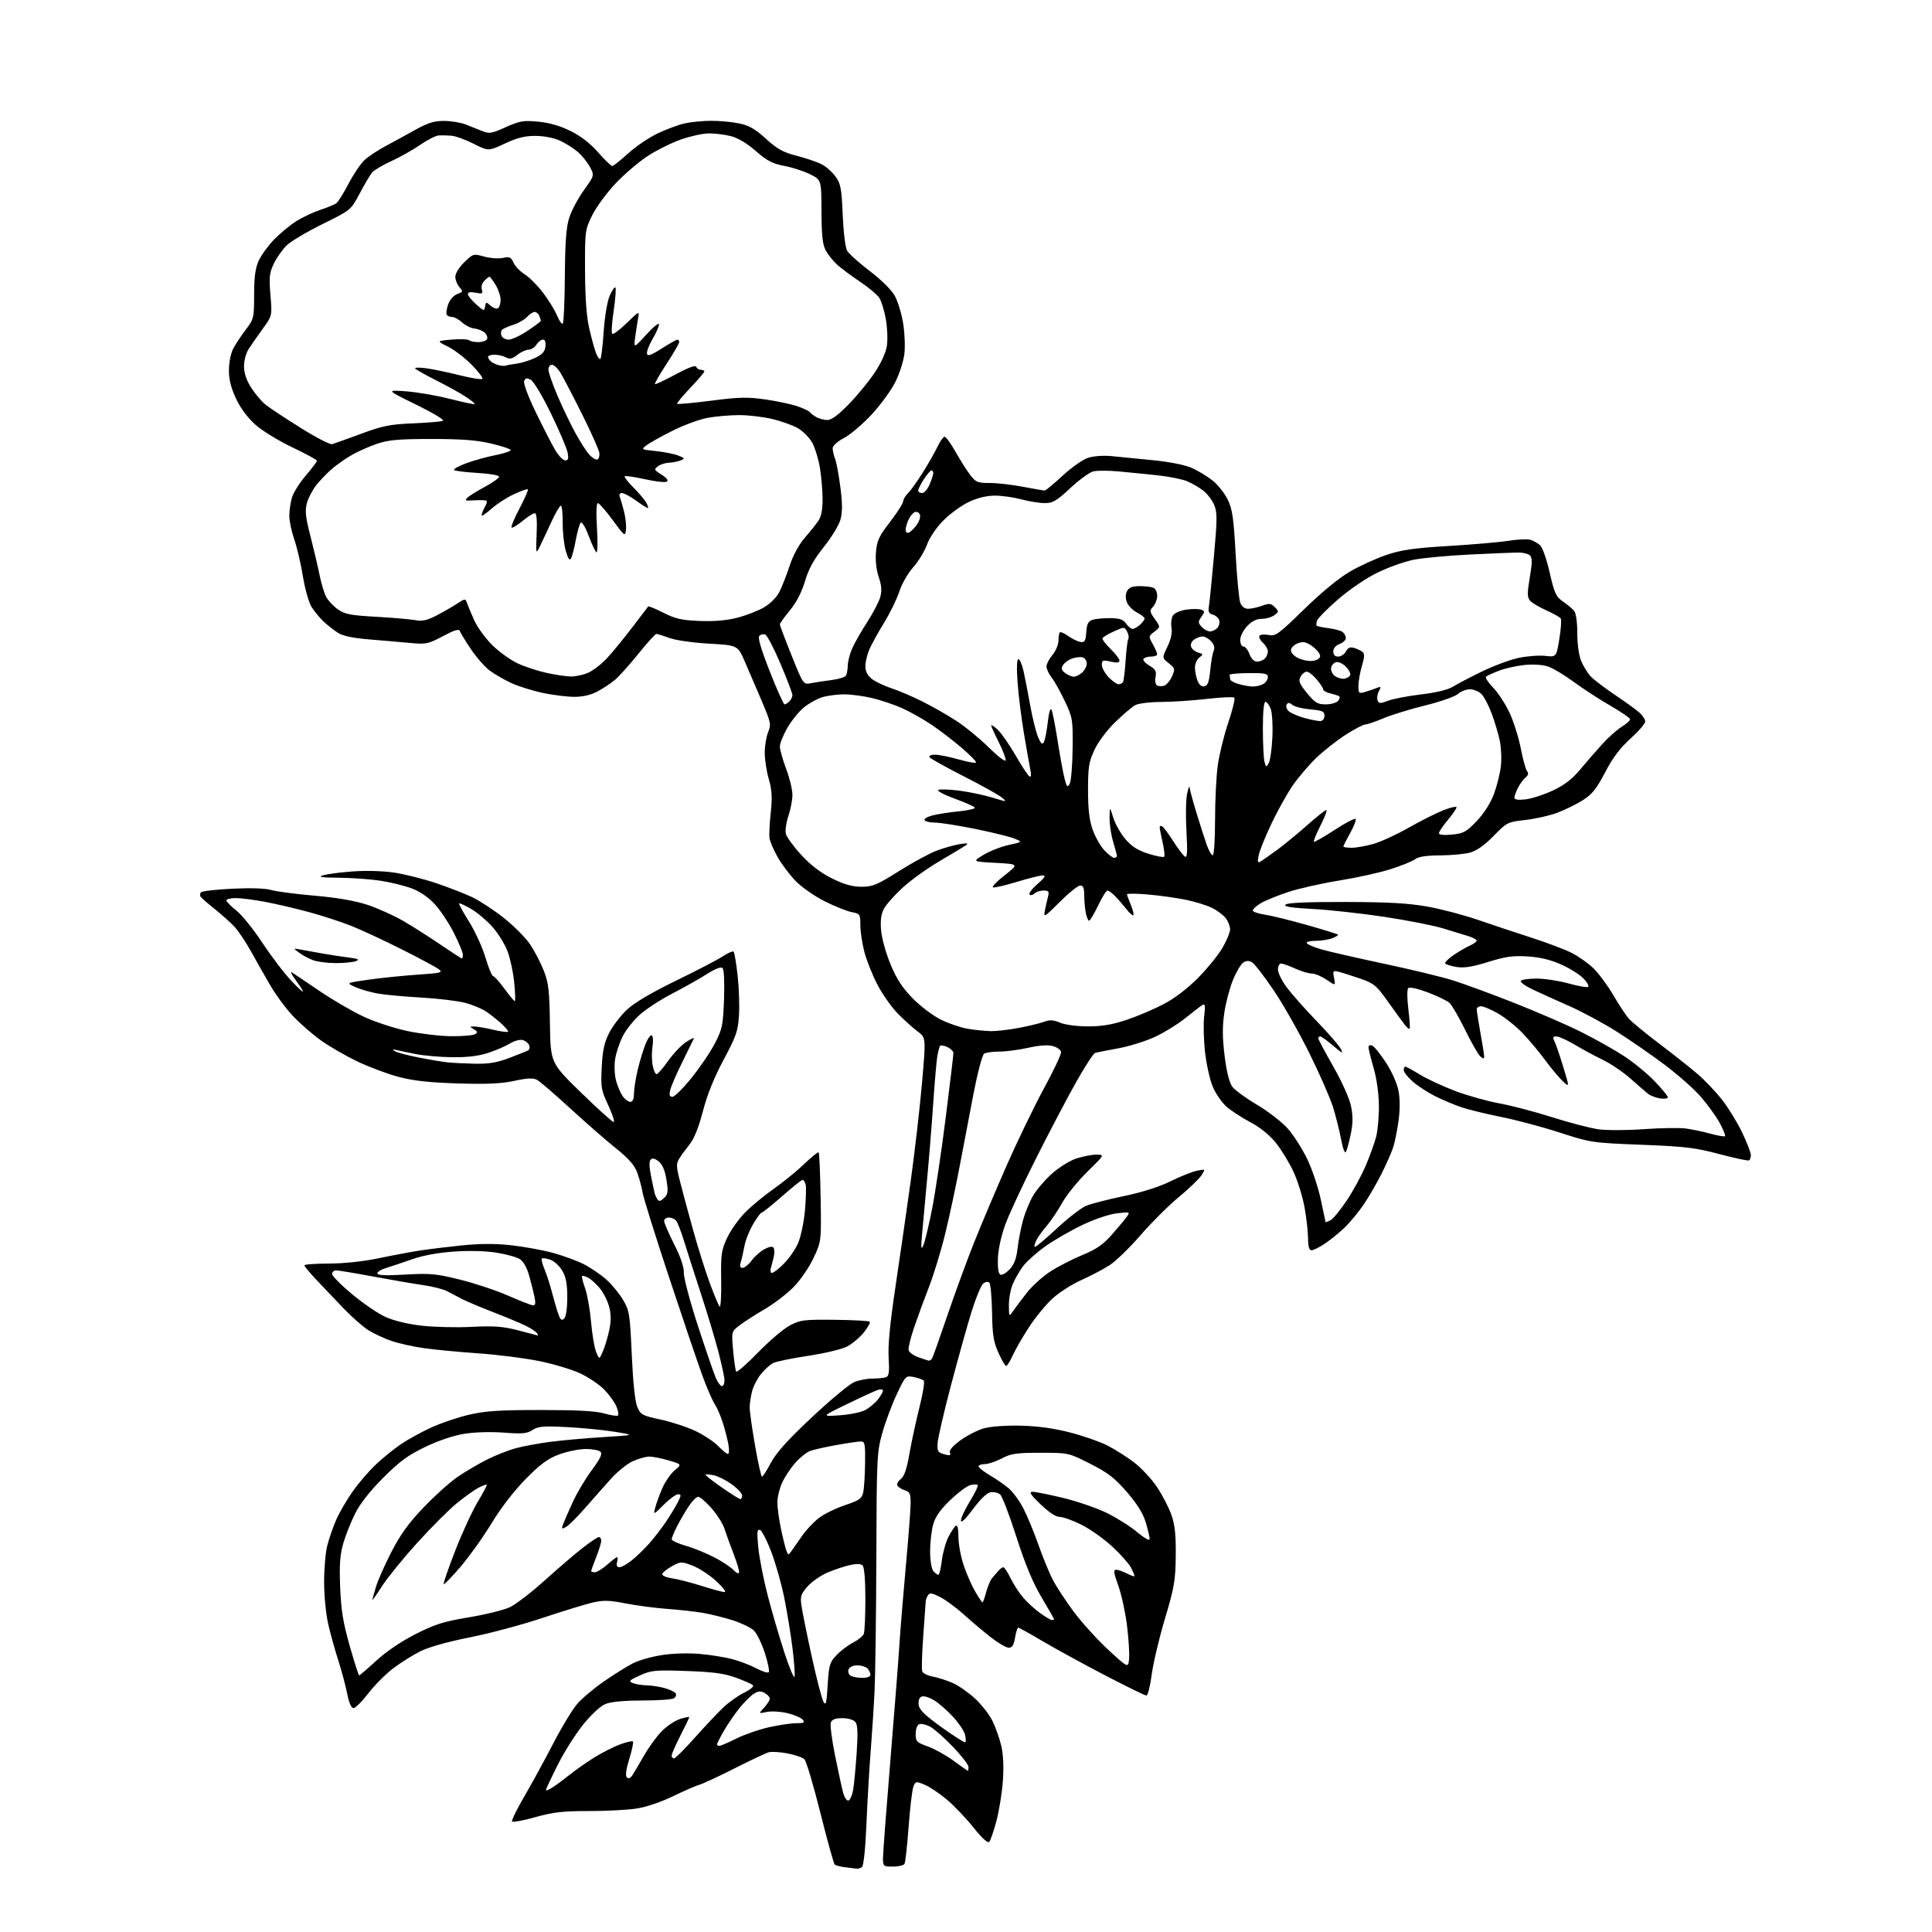 <?xml version="1.0" encoding="UTF-8" standalone="no"?>
<svg 
  version="1.1" 
  xmlns="http://www.w3.org/2000/svg" 
  xmlns:xlink="http://www.w3.org/1999/xlink" 
  xmlns:svg="http://www.w3.org/2000/svg"
  xmlns:rdf="http://www.w3.org/1999/02/22-rdf-syntax-ns#"
  xmlns:cc="http://creativecommons.org/ns#"
  xmlns:dc="http://purl.org/dc/elements/1.1/"
  viewBox="0 0 768 768"
  width="768"
  height="768"
>
<style>svg {background-color: white; }</style>"
<path stroke="none" fill="black" fill-rule="evenodd" d="M340.50,742.82C339.95,742.75 337.93,742.49 336.00,742.27C334.07,742.04 332.18,741.55 331.80,741.17C331.41,740.80 328.84,731.53 326.10,720.58C323.35,709.63 320.51,700.08 319.78,699.35C319.06,698.63 316.03,697.57 313.05,697.01C310.07,696.44 306.70,696.24 305.57,696.56C304.43,696.88 298.32,699.76 292.00,702.96C285.68,706.16 279.38,709.09 278.00,709.47C276.62,709.85 271.90,711.91 267.50,714.05C262.80,716.33 256.82,718.35 253.00,718.93C249.43,719.48 240.88,719.92 234.00,719.92C223.76,719.91 219.92,720.35 212.75,722.36C207.94,723.71 203.79,724.47 203.54,724.06C203.28,723.64 205.53,719.07 208.54,713.90C211.55,708.73 216.69,699.31 219.97,692.97C223.25,686.62 227.50,679.61 229.40,677.39C231.30,675.17 236.15,671.08 240.18,668.31C244.21,665.53 249.38,662.31 251.67,661.15C253.96,659.99 259.12,658.53 263.13,657.91C267.33,657.26 273.69,657.06 278.09,657.45C282.31,657.82 288.14,658.75 291.06,659.52C293.98,660.29 298.28,661.93 300.63,663.18C302.97,664.42 305.20,665.13 305.58,664.75C305.96,664.37 305.27,660.93 304.04,657.11C302.81,653.29 300.82,649.24 299.61,648.11C298.41,646.98 294.64,645.16 291.23,644.07C287.82,642.99 282.44,641.66 279.27,641.12C276.10,640.59 269.68,639.88 265.00,639.54C260.32,639.20 252.98,638.23 248.67,637.38C242.29,636.12 239.90,636.05 235.67,637.02C232.83,637.67 223.81,640.43 215.63,643.16C207.44,645.89 194.39,649.37 186.63,650.91C177.84,652.65 170.42,654.75 167.00,656.46C163.97,657.98 159.10,661.06 156.16,663.30C153.23,665.54 148.81,669.99 146.36,673.19C143.90,676.38 141.27,679.00 140.51,679.00C139.64,679.00 138.73,676.90 138.01,673.25C137.38,670.09 135.79,664.12 134.46,660.00C133.13,655.88 131.33,649.36 130.45,645.52C129.57,641.68 128.84,634.25 128.84,629.02C128.83,623.78 129.38,617.25 130.07,614.50C130.75,611.75 132.36,607.08 133.65,604.13C134.94,601.18 137.97,596.00 140.37,592.63C142.78,589.26 146.94,584.46 149.62,581.96C152.31,579.46 156.67,575.93 159.33,574.11C161.98,572.29 167.38,569.32 171.33,567.51C175.27,565.69 182.10,563.38 186.50,562.36C192.91,560.87 198.57,560.50 215.00,560.50C229.53,560.50 236.89,560.90 240.28,561.89C242.91,562.65 245.33,563.00 245.66,562.67C246.00,562.34 245.71,560.72 245.03,559.08C244.35,557.44 242.19,554.44 240.22,552.41C238.25,550.38 233.91,547.46 230.57,545.91C227.23,544.36 219.86,542.16 214.19,541.02C208.52,539.87 197.72,538.50 190.19,537.98C182.66,537.45 173.01,536.54 168.75,535.95C164.48,535.37 158.58,534.06 155.64,533.05C152.70,532.04 148.54,530.10 146.39,528.74C144.25,527.39 139.74,523.40 136.37,519.89C133.00,516.38 128.17,511.29 125.62,508.59C123.08,505.88 121.00,503.36 121.00,502.99C121.00,502.61 125.39,502.29 130.75,502.28C136.72,502.27 144.38,501.46 150.50,500.18C156.00,499.03 163.43,497.64 167.00,497.09C170.57,496.54 178.16,495.62 183.85,495.04C190.94,494.33 197.06,494.32 203.35,495.02C208.38,495.59 215.79,496.94 219.81,498.04C223.83,499.13 229.36,501.16 232.10,502.55C234.83,503.94 238.88,506.70 241.09,508.70C243.30,510.70 246.29,514.35 247.74,516.82C250.20,521.01 250.42,522.45 251.14,538.58C251.63,549.53 252.43,557.08 253.32,559.23C254.64,562.39 255.22,562.71 262.62,564.30C266.95,565.23 273.20,567.29 276.50,568.87C279.80,570.45 283.85,573.13 285.50,574.84C287.15,576.55 288.89,577.96 289.36,577.97C289.84,577.99 289.93,576.31 289.56,574.25C289.20,572.19 288.19,568.25 287.31,565.50C286.43,562.75 284.96,559.38 284.04,558.00C283.12,556.62 280.89,551.45 279.09,546.50C277.29,541.55 271.37,524.07 265.94,507.66C260.50,491.25 255.79,476.17 255.46,474.16C255.14,472.15 254.20,468.62 253.38,466.32C252.25,463.16 250.11,460.71 244.69,456.35C240.74,453.17 232.55,446.01 226.50,440.45C220.45,434.89 214.58,429.85 213.46,429.25C211.94,428.43 209.64,428.54 204.46,429.66C199.27,430.78 193.56,431.04 182.00,430.68C170.66,430.33 164.36,429.64 158.50,428.09C154.10,426.93 146.71,424.17 142.07,421.95C137.44,419.73 130.91,415.97 127.57,413.58C124.23,411.19 119.22,406.82 116.44,403.87C113.65,400.92 109.55,395.35 107.32,391.50C105.09,387.65 101.64,381.57 99.66,378.00C97.69,374.43 94.81,370.14 93.28,368.47C91.75,366.81 88.25,363.66 85.50,361.47C82.75,359.29 80.18,357.05 79.79,356.51C79.40,355.96 79.46,355.14 79.92,354.68C80.38,354.22 86.00,353.59 92.41,353.27C99.62,352.92 105.48,353.11 107.78,353.79C109.83,354.39 117.58,355.40 125.00,356.05C133.89,356.81 141.06,358.05 146.00,359.66C150.12,361.01 156.65,363.96 160.50,366.21C164.35,368.46 171.02,372.71 175.33,375.65C179.64,378.59 183.35,381.00 183.58,381.00C183.81,381.00 184.00,380.31 184.00,379.48C184.00,378.64 182.40,374.78 180.45,370.90C178.49,367.02 175.08,361.87 172.85,359.46C170.28,356.67 166.94,354.37 163.66,353.15C160.82,352.09 155.26,350.72 151.31,350.11C147.35,349.50 139.93,348.96 134.81,348.91C127.62,348.85 126.18,348.62 128.50,347.92C130.15,347.43 135.55,346.74 140.50,346.39C145.81,346.01 152.57,346.23 156.99,346.92C161.11,347.57 168.46,349.42 173.32,351.05C178.17,352.68 184.62,355.18 187.64,356.61C190.66,358.04 196.39,361.80 200.38,364.97C204.37,368.14 209.06,372.88 210.80,375.51C212.54,378.14 214.96,382.81 216.17,385.89C218.06,390.69 218.41,393.74 218.61,407.00C218.85,422.50 218.85,422.50 230.90,434.25C237.52,440.71 243.38,446.00 243.92,446.00C244.46,446.00 243.51,443.05 241.83,439.45C238.97,433.35 238.79,432.29 239.20,424.20C239.55,417.40 240.21,414.40 242.23,410.46C243.66,407.69 246.88,403.52 249.39,401.21C252.31,398.52 259.29,394.41 268.73,389.83C276.85,385.89 285.20,381.55 287.27,380.19C289.34,378.82 291.31,377.97 291.63,378.30C291.95,378.62 292.66,382.85 293.21,387.69C293.75,392.54 294.00,399.68 293.76,403.57C293.37,409.83 292.68,411.85 287.65,421.27C283.88,428.33 281.11,435.19 279.43,441.68C277.79,448.00 275.93,452.65 274.19,454.82C272.71,456.66 270.84,459.22 270.04,460.51C268.74,462.59 268.78,463.67 270.45,470.17C271.48,474.20 273.83,482.90 275.67,489.50C277.51,496.10 280.42,505.32 282.13,510.00C283.85,514.67 285.62,518.90 286.06,519.38C286.50,519.87 286.78,515.14 286.68,508.88C286.52,498.52 286.73,497.01 289.08,492.00C290.50,488.97 293.75,484.41 296.30,481.86C298.85,479.31 303.99,475.08 307.72,472.47C311.45,469.85 316.85,465.44 319.73,462.67C322.60,459.89 325.17,457.84 325.43,458.10C325.70,458.37 326.05,466.44 326.21,476.04C326.50,493.50 326.50,493.50 323.31,500.24C321.48,504.09 318.04,509.05 315.29,511.81C312.63,514.46 307.55,518.33 303.98,520.41C300.42,522.49 295.98,525.34 294.13,526.74C290.75,529.29 290.75,529.29 291.43,536.84C291.81,540.99 292.35,544.76 292.63,545.22C292.92,545.68 296.83,542.27 301.32,537.64C305.82,533.02 311.52,528.17 314.00,526.87C318.13,524.69 319.59,524.51 331.81,524.64C339.13,524.72 345.39,525.06 345.73,525.40C346.07,525.73 345.00,527.66 343.37,529.68C341.73,531.71 338.73,534.22 336.70,535.28C334.67,536.33 327.68,538.00 321.16,538.98C314.65,539.96 308.40,541.25 307.27,541.86C306.14,542.46 304.06,544.33 302.65,546.01C301.23,547.69 299.61,550.74 299.04,552.78C298.48,554.83 298.01,557.82 298.01,559.44C298.00,561.06 298.97,567.92 300.15,574.69C301.33,581.46 302.57,587.00 302.90,587.00C303.23,586.99 304.85,584.47 306.50,581.39C308.65,577.38 313.28,572.25 322.81,563.32C330.13,556.46 337.65,550.21 339.52,549.43C341.40,548.64 344.71,548.00 346.89,548.00C349.06,548.00 351.48,547.75 352.26,547.45C353.38,547.02 353.60,545.32 353.25,539.70C352.95,534.75 353.80,525.94 355.96,511.50C357.69,499.95 360.42,481.05 362.02,469.50C363.62,457.95 365.65,440.40 366.51,430.50C368.09,412.50 368.09,412.50 364.80,410.04C362.98,408.68 359.47,405.53 357.00,403.04C354.52,400.54 350.85,395.35 348.83,391.50C346.82,387.65 344.46,381.74 343.59,378.36C342.71,374.98 342.00,370.19 342.00,367.72C342.00,363.39 341.87,363.20 338.57,362.58C336.68,362.23 331.87,360.30 327.87,358.30C323.87,356.30 318.68,352.69 316.35,350.29C314.01,347.89 310.76,343.58 309.12,340.71C307.49,337.84 306.02,334.38 305.86,333.00C305.71,331.62 305.95,327.07 306.40,322.87C307.03,316.93 306.86,314.02 305.61,309.72C304.72,306.68 304.00,301.95 304.00,299.21C304.00,296.47 304.61,292.79 305.35,291.02C306.61,288.03 306.43,287.20 302.81,278.66C300.67,273.62 297.64,266.57 296.08,263.00C293.24,256.50 293.24,256.50 281.87,255.86C275.48,255.50 268.58,254.52 266.12,253.61C263.72,252.73 261.38,252.00 260.93,252.00C260.48,252.00 257.26,255.54 253.78,259.87C250.30,264.20 246.11,268.87 244.48,270.24C242.84,271.62 239.71,273.70 237.51,274.87C234.92,276.26 231.72,277.00 228.33,277.00C225.47,277.00 219.84,276.31 215.82,275.46C211.81,274.62 206.16,272.85 203.27,271.53C200.39,270.20 196.45,267.92 194.52,266.45C192.59,264.98 189.25,261.13 187.10,257.91C184.94,254.68 182.99,251.48 182.76,250.79C182.47,249.91 180.47,250.54 176.08,252.88C170.22,256.00 169.37,256.18 163.15,255.60C159.49,255.25 152.18,254.62 146.89,254.19C140.37,253.66 136.35,252.82 134.39,251.58C132.80,250.57 130.23,248.56 128.68,247.12C127.13,245.68 124.96,243.04 123.85,241.26C122.75,239.47 121.20,234.03 120.42,229.15C119.63,224.28 118.09,217.68 117.00,214.49C115.90,211.30 115.00,207.07 115.01,205.09C115.01,203.12 115.45,199.90 116.00,197.95C116.54,196.00 119.01,192.02 121.49,189.12C123.97,186.21 126.00,183.53 126.00,183.16C126.00,182.79 121.61,180.40 116.25,177.85C110.89,175.31 104.30,171.28 101.61,168.90C98.52,166.17 95.66,162.36 93.86,158.54C91.84,154.26 91.00,150.95 91.00,147.20C91.00,144.23 91.73,140.49 92.65,138.70C93.56,136.94 95.81,133.52 97.65,131.11C100.91,126.83 101.00,126.45 101.02,117.11C101.04,109.87 101.50,106.51 102.91,103.50C103.93,101.30 106.69,97.54 109.03,95.13C111.38,92.73 115.32,89.48 117.79,87.92C120.27,86.35 124.59,84.32 127.39,83.40C130.20,82.48 133.07,81.28 133.77,80.73C134.46,80.18 136.63,76.70 138.57,73.00C140.51,69.30 143.32,65.12 144.80,63.72C146.29,62.31 149.97,59.84 153.00,58.22C156.03,56.60 161.43,53.65 165.00,51.66C170.07,48.84 172.60,48.05 176.50,48.07C179.25,48.08 183.07,48.70 185.00,49.44C186.93,50.18 189.92,51.37 191.65,52.07C194.49,53.24 195.41,53.09 201.06,50.55C206.61,48.06 208.08,47.81 213.91,48.36C218.27,48.76 222.61,50.01 226.74,52.04C230.84,54.06 234.60,56.97 237.74,60.54C240.36,63.53 242.89,65.98 243.36,65.99C243.83,65.99 246.67,63.76 249.66,61.03C252.65,58.29 257.91,54.72 261.33,53.08C264.75,51.45 269.57,49.65 272.03,49.08C274.49,48.51 279.29,48.04 282.70,48.02C286.11,48.01 291.18,48.49 293.96,49.09C297.82,49.91 300.33,51.36 304.51,55.19C308.97,59.26 311.27,60.53 316.75,61.94C320.46,62.90 324.93,64.42 326.67,65.33C328.42,66.23 330.89,68.44 332.17,70.23C334.21,73.09 334.56,75.00 335.00,85.50C335.28,92.24 336.04,98.44 336.74,99.66C337.41,100.84 341.46,104.47 345.73,107.73C350.27,111.18 354.41,115.28 355.69,117.58C356.90,119.75 358.39,124.67 359.01,128.51C359.64,132.35 359.85,137.85 359.50,140.73C359.15,143.61 357.53,148.63 355.89,151.90C354.26,155.16 350.05,160.94 346.53,164.74C343.01,168.54 338.08,172.74 335.57,174.07C332.91,175.48 331.00,177.20 331.00,178.18C331.00,179.11 331.44,181.03 331.98,182.44C332.51,183.85 333.46,188.95 334.08,193.77C334.89,200.13 334.90,203.63 334.11,206.52C333.51,208.71 330.54,213.59 327.52,217.38C323.49,222.41 321.47,226.08 319.99,231.04C318.67,235.47 316.59,239.49 313.98,242.64C311.79,245.29 310.00,247.80 310.00,248.20C310.00,248.61 312.10,254.17 314.67,260.56C319.34,272.18 319.34,272.18 322.42,271.57C324.11,271.24 327.75,270.68 330.50,270.34C333.25,270.00 335.83,269.22 336.23,268.61C336.64,268.00 336.99,266.15 337.01,264.50C337.03,262.85 337.87,259.70 338.87,257.50C339.88,255.30 342.56,250.62 344.84,247.11C347.12,243.59 349.41,239.19 349.92,237.32C350.61,234.84 350.44,232.73 349.31,229.40C348.35,226.58 347.93,222.83 348.21,219.50C348.59,214.91 349.39,213.18 353.83,207.44C356.67,203.75 359.00,200.12 359.00,199.37C359.00,198.62 359.88,197.12 360.96,196.04C362.03,194.97 364.69,191.25 366.86,187.79C369.03,184.33 371.63,179.75 372.65,177.61C373.67,175.47 374.93,173.67 375.46,173.61C375.98,173.55 377.93,176.20 379.78,179.50C381.64,182.80 384.27,186.96 385.63,188.75C387.88,191.70 388.59,192.00 393.46,192.00C396.41,192.00 402.35,192.67 406.66,193.50C410.97,194.32 414.85,195.00 415.28,195.00C415.70,195.00 418.89,192.36 422.36,189.13C425.83,185.91 430.36,182.71 432.44,182.02C434.67,181.28 438.52,181.00 441.86,181.32C444.96,181.62 452.40,182.35 458.38,182.94C464.86,183.59 471.07,184.82 473.71,185.99C476.16,187.07 479.89,189.33 482.00,191.00C484.11,192.67 486.83,196.09 488.04,198.59C489.89,202.40 490.40,205.90 491.18,220.15C491.69,229.51 492.53,238.26 493.03,239.59C493.62,241.13 494.74,242.00 496.15,242.00C497.37,242.00 499.86,241.46 501.69,240.80C504.56,239.76 505.26,239.83 506.76,241.36C508.41,243.03 508.40,243.19 506.56,244.56C505.49,245.35 503.24,246.00 501.56,246.00C499.47,246.00 497.62,246.93 495.75,248.91C494.21,250.54 493.00,252.96 493.00,254.41C493.00,255.85 493.57,257.00 494.28,257.00C494.99,257.00 496.07,258.35 496.69,260.00C497.40,261.87 498.53,263.00 499.71,263.00C500.75,263.00 502.14,262.46 502.80,261.80C503.46,261.14 504.00,259.86 504.00,258.95C504.00,258.05 503.11,256.51 502.02,255.52C500.94,254.54 500.32,253.30 500.64,252.77C500.97,252.23 502.61,252.07 504.28,252.41C507.09,252.97 508.16,252.19 518.41,242.19C525.28,235.48 532.20,229.79 536.60,227.22C540.51,224.95 547.06,221.96 551.17,220.58C557.17,218.56 562.04,217.87 575.97,217.03C585.51,216.46 596.21,215.53 599.75,214.96C603.30,214.39 607.17,214.22 608.35,214.58C609.53,214.94 611.26,215.90 612.19,216.72C613.14,217.55 614.82,222.32 616.02,227.59C617.92,235.91 618.52,237.22 621.33,239.14C623.07,240.34 625.06,242.00 625.75,242.85C626.50,243.76 627.00,247.34 627.00,251.72C627.00,256.09 627.63,260.57 628.55,262.77C629.40,264.81 631.09,267.54 632.30,268.85C633.51,270.16 637.88,273.49 642.00,276.25C646.12,279.02 650.51,282.19 651.75,283.31C652.99,284.43 654.00,286.01 654.00,286.83C654.00,287.64 651.36,290.70 648.13,293.62C643.95,297.40 641.04,301.28 638.04,307.05C634.64,313.58 632.91,315.73 629.21,318.08C626.67,319.69 622.11,321.94 619.06,323.08C616.01,324.22 610.29,325.51 606.33,325.96C599.31,326.74 599.02,326.89 593.75,332.28C590.19,335.94 587.03,338.17 584.43,338.90C582.27,339.50 576.90,340.01 572.50,340.03C566.99,340.05 563.88,340.53 562.52,341.56C561.43,342.39 557.00,344.18 552.68,345.54C548.36,346.91 539.20,348.92 532.33,350.03C525.46,351.13 516.32,353.19 512.02,354.61C507.72,356.04 502.81,358.05 501.10,359.08C499.40,360.12 498.00,361.40 498.00,361.92C498.00,362.45 500.14,363.19 502.75,363.58C505.36,363.97 512.88,365.81 519.46,367.68C526.03,369.55 531.61,371.27 531.84,371.51C532.08,371.75 531.06,372.41 529.57,372.97C528.09,373.54 525.07,374.00 522.88,374.00C520.65,374.00 519.14,374.41 519.46,374.93C519.78,375.45 522.40,376.56 525.30,377.40C528.19,378.24 539.31,380.78 550.02,383.06C560.72,385.33 573.08,388.31 577.49,389.69C581.90,391.06 592.92,395.12 602.00,398.70C611.08,402.29 622.96,407.44 628.41,410.16C633.86,412.88 641.48,417.15 645.34,419.65C649.20,422.15 654.75,426.68 657.68,429.73C660.60,432.78 663.00,435.69 663.00,436.19C663.00,436.70 661.63,436.90 659.95,436.64C658.27,436.37 656.13,435.57 655.20,434.85C654.26,434.12 651.14,431.42 648.25,428.84C645.36,426.26 640.41,422.89 637.25,421.36C634.09,419.83 629.02,417.10 626.00,415.29C622.98,413.48 619.70,412.00 618.71,412.00C617.33,412.00 617.14,412.39 617.86,413.75C618.37,414.71 619.94,419.27 621.35,423.89C623.92,432.28 623.92,432.28 621.32,429.89C619.89,428.57 616.73,424.80 614.29,421.50C611.86,418.20 607.77,413.31 605.20,410.63C602.63,407.96 598.27,404.47 595.51,402.89C592.76,401.31 589.71,400.01 588.75,400.01C587.79,400.00 587.01,400.56 587.02,401.25C587.03,401.94 587.69,406.10 588.48,410.50C589.28,414.90 589.95,419.12 589.97,419.87C589.99,420.98 589.71,421.00 588.51,420.00C587.68,419.32 584.97,414.60 582.48,409.52C579.99,404.43 577.16,399.55 576.19,398.67C575.21,397.79 571.33,395.91 567.56,394.49C563.58,392.99 560.33,392.27 559.81,392.79C559.30,393.30 559.31,396.79 559.84,401.09C560.33,405.16 560.57,408.69 560.36,408.93C560.15,409.16 559.30,408.49 558.47,407.43C557.64,406.37 554.64,402.25 551.82,398.29C547.10,391.65 546.20,390.91 540.59,388.97C537.24,387.82 533.42,386.61 532.10,386.29C529.86,385.75 529.74,385.93 530.31,388.80C530.93,391.89 530.93,391.89 527.32,389.45C525.34,388.10 522.71,387.00 521.47,387.00C520.23,387.00 517.26,386.11 514.86,385.02C512.46,383.93 509.94,383.03 509.25,383.02C508.56,383.01 508.00,384.09 508.00,385.42C508.00,386.76 509.63,390.02 511.63,392.67C513.63,395.33 518.96,401.32 523.48,406.00C528.00,410.68 532.28,415.60 532.99,416.95C534.08,419.01 533.60,418.81 529.96,415.70C527.58,413.66 525.27,412.00 524.82,412.00C524.37,412.00 524.01,412.34 524.02,412.75C524.03,413.16 526.71,418.19 529.98,423.92C533.43,429.96 536.40,436.59 537.04,439.67C537.86,443.64 537.84,446.46 536.96,450.75C536.31,453.91 535.45,457.11 535.04,457.86C534.60,458.67 533.82,456.69 533.10,452.86C532.44,449.36 530.98,443.57 529.87,440.00C528.75,436.43 524.50,426.75 520.41,418.50C516.33,410.25 509.95,399.02 506.24,393.56C502.54,388.09 498.71,383.14 497.75,382.56C496.52,381.82 495.48,381.83 494.25,382.60C493.29,383.20 491.42,386.35 490.11,389.59C488.79,392.84 487.24,398.77 486.66,402.76C485.88,408.11 485.92,412.59 486.81,419.76C487.59,426.03 488.68,430.38 489.85,431.97C490.85,433.33 495.29,436.58 499.73,439.19C504.16,441.81 509.66,446.08 511.96,448.69C514.25,451.30 517.72,456.73 519.66,460.77C521.60,464.81 524.02,472.02 525.03,476.80C526.03,481.59 526.89,485.63 526.93,485.79C526.97,485.94 527.86,485.61 528.92,485.04C529.97,484.48 532.89,480.92 535.40,477.14C537.92,473.36 541.29,467.17 542.89,463.38C544.50,459.60 546.35,454.48 547.01,452.00C547.67,449.52 548.18,443.90 548.13,439.50C548.08,434.69 547.24,428.71 546.02,424.50C544.91,420.65 544.00,416.96 544.00,416.28C544.00,415.61 544.65,415.31 545.44,415.61C546.23,415.92 548.70,418.96 550.92,422.38C553.30,426.02 555.37,430.70 555.93,433.65C556.55,436.88 556.54,441.19 555.93,445.60C555.40,449.40 554.46,454.07 553.84,456.00C553.23,457.93 551.15,462.65 549.23,466.50C547.30,470.35 544.03,475.98 541.96,479.00C539.89,482.02 536.46,486.14 534.35,488.15C532.23,490.16 528.75,492.97 526.61,494.40C524.47,495.83 522.11,497.00 521.36,497.00C520.41,497.00 519.99,495.57 519.97,492.25C519.95,489.64 519.33,484.12 518.59,480.00C517.85,475.88 515.91,469.57 514.28,466.00C512.65,462.43 509.51,457.24 507.31,454.47C504.72,451.22 501.10,448.27 497.07,446.12C493.64,444.29 489.36,441.50 487.54,439.91C485.73,438.32 483.31,434.82 482.15,432.13C480.99,429.44 479.60,423.26 479.04,418.39C478.49,413.52 478.32,407.10 478.67,404.11C479.20,399.61 479.07,398.83 477.91,399.55C477.13,400.02 474.16,402.31 471.31,404.63C468.45,406.95 463.12,410.27 459.45,412.02C455.78,413.77 449.12,415.88 444.64,416.71C440.16,417.53 435.97,418.36 435.33,418.54C434.68,418.73 431.40,423.74 428.04,429.69C424.67,435.64 417.49,449.27 412.08,460.00C406.67,470.73 401.02,482.88 399.54,487.00C397.93,491.46 396.77,496.89 396.67,500.40C396.56,504.29 396.92,506.44 397.73,506.72C398.40,506.96 400.06,505.96 401.42,504.50C403.17,502.61 404.06,500.21 404.51,496.17C404.87,493.05 405.84,488.03 406.67,485.01C407.51,481.99 409.31,477.61 410.68,475.28C412.05,472.94 415.39,469.04 418.09,466.61C420.80,464.17 425.11,461.47 427.68,460.59C430.25,459.72 433.89,459.00 435.76,459.00C439.16,459.00 439.16,459.00 432.27,465.75C428.48,469.46 423.95,475.06 422.22,478.18C420.48,481.30 417.76,485.35 416.18,487.18C414.59,489.01 412.74,491.55 412.07,492.84C411.39,494.12 411.05,495.38 411.31,495.65C411.57,495.91 415.46,492.68 419.95,488.48C424.44,484.29 429.74,480.17 431.72,479.34C433.70,478.52 440.45,476.77 446.73,475.47C453.96,473.97 460.76,471.82 465.31,469.57C469.27,467.62 474.02,465.73 475.87,465.37C479.24,464.70 479.24,464.70 477.56,467.26C476.64,468.67 472.57,472.57 468.53,475.91C464.48,479.26 457.65,486.07 453.35,491.04C449.05,496.02 443.50,501.39 441.02,502.98C438.53,504.57 433.48,507.22 429.79,508.87C426.11,510.53 420.97,513.82 418.38,516.19C415.79,518.56 411.61,523.65 409.09,527.51C406.56,531.36 403.64,536.43 402.60,538.76C401.55,541.09 400.37,543.00 399.97,543.00C399.57,543.00 398.19,540.64 396.89,537.75C394.94,533.40 394.50,530.64 394.35,521.64C394.25,515.66 393.77,510.37 393.28,509.88C392.76,509.36 391.75,509.51 390.84,510.25C389.98,510.94 387.88,516.00 386.18,521.50C384.48,527.00 380.81,540.14 378.02,550.71C375.23,561.27 372.85,571.58 372.72,573.61C372.52,576.90 372.81,577.39 375.33,578.09C377.59,578.71 378.05,578.58 377.61,577.43C377.25,576.50 378.74,574.75 381.78,572.55C384.37,570.67 388.52,568.54 391.00,567.82C393.65,567.05 399.61,566.60 405.50,566.72C412.22,566.86 418.64,567.72 425.09,569.36C430.36,570.71 437.09,573.03 440.04,574.52C442.98,576.01 447.78,579.03 450.69,581.23C453.61,583.43 457.75,587.87 459.91,591.10C462.07,594.33 464.66,599.34 465.67,602.24C467.06,606.23 467.47,610.16 467.38,618.50C467.27,628.31 466.80,631.01 463.07,643.50C460.77,651.20 458.41,661.21 457.81,665.75C457.22,670.29 456.28,674.00 455.72,674.00C455.16,674.00 447.68,670.34 439.10,665.87C430.52,661.40 419.41,655.32 414.41,652.37C409.42,649.42 405.07,647.00 404.75,647.00C404.43,647.00 403.87,648.80 403.50,651.00C403.00,653.96 402.35,655.00 401.00,655.00C400.00,655.00 396.78,653.12 393.84,650.82C390.90,648.53 386.08,644.45 383.12,641.78C380.16,639.10 375.93,635.99 373.73,634.86C370.48,633.21 369.57,633.07 368.88,634.16C368.41,634.90 368.01,635.95 367.99,636.50C367.96,637.05 367.52,643.24 367.01,650.26C366.49,657.28 366.31,663.65 366.61,664.42C366.90,665.18 368.79,666.11 370.82,666.48C372.84,666.85 376.38,667.98 378.68,668.99C380.97,670.00 384.95,672.76 387.52,675.12C390.08,677.49 393.20,681.46 394.45,683.96C395.70,686.46 397.30,690.93 398.00,693.91C398.83,697.41 399.06,702.34 398.66,707.91C398.33,712.63 397.17,719.82 396.09,723.89C395.01,727.95 393.71,731.69 393.20,732.20C392.63,732.77 390.27,730.61 387.06,726.58C384.19,722.97 379.48,718.00 376.58,715.53C373.69,713.06 369.67,710.34 367.65,709.50C364.09,708.01 363.95,708.03 363.09,710.23C362.60,711.48 361.74,718.66 361.19,726.19C360.64,733.72 359.90,740.36 359.54,740.94C359.18,741.52 357.11,742.00 354.94,742.00C351.13,742.00 351.00,741.89 351.00,738.61C351.00,736.74 352.32,719.30 353.93,699.86C355.54,680.41 357.15,659.77 357.51,654.00C357.87,648.23 359.03,634.08 360.08,622.56C361.14,611.05 362.00,599.72 362.00,597.38C362.00,593.85 361.62,593.02 359.75,592.43C358.51,592.05 357.17,591.23 356.78,590.62C356.38,590.00 356.94,588.82 358.03,587.99C359.47,586.90 360.44,584.05 361.54,577.72C362.39,572.91 364.18,564.61 365.53,559.28C366.88,553.95 367.64,549.24 367.21,548.81C366.79,548.39 364.99,547.75 363.23,547.40C360.06,546.76 359.98,546.84 356.53,554.13C354.60,558.18 352.01,565.10 350.77,569.50C348.59,577.19 348.49,579.13 348.36,619.00C348.28,641.83 347.96,665.67 347.66,672.00C347.36,678.33 346.66,689.12 346.12,696.00C345.58,702.88 344.81,715.92 344.43,725.00C343.99,735.24 343.30,741.78 342.61,742.23C342.00,742.64 341.05,742.90 340.50,742.82zM337.31,715.73C337.96,715.51 338.79,713.57 339.15,711.42C339.52,709.26 340.14,702.67 340.54,696.76C341.07,688.74 340.94,685.63 340.01,684.51C339.28,683.63 337.11,683.00 334.85,683.00C332.08,683.00 330.75,683.50 330.28,684.71C329.92,685.64 330.68,691.61 331.96,697.95C333.25,704.30 334.71,710.99 335.21,712.81C335.72,714.64 336.66,715.95 337.31,715.73zM219.75,710.45C221.26,709.47 224.30,707.22 226.50,705.45C228.70,703.68 232.97,700.68 236.00,698.77C239.03,696.87 243.65,694.50 246.27,693.51C248.90,692.52 251.29,691.96 251.59,692.26C251.89,692.56 251.25,695.66 250.16,699.15C248.88,703.28 248.53,705.85 249.16,706.50C249.81,707.16 250.53,706.92 251.32,705.78C251.97,704.83 254.07,701.28 255.99,697.90C257.91,694.52 261.14,690.09 263.17,688.07C265.20,686.04 268.46,683.89 270.43,683.28C272.39,682.68 274.00,682.37 274.00,682.59C274.00,682.82 272.43,686.09 270.50,689.87C268.57,693.64 267.00,697.24 267.00,697.87C267.00,698.49 267.42,699.00 267.93,699.00C268.44,699.00 272.16,695.30 276.18,690.78C280.21,686.26 285.30,680.85 287.50,678.76C289.70,676.67 293.45,674.01 295.82,672.86C298.21,671.70 299.77,670.37 299.30,669.90C298.83,669.43 295.76,668.07 292.47,666.88C287.83,665.20 283.47,664.62 272.89,664.25C260.41,663.82 258.88,663.96 254.39,665.99C250.15,667.91 249.77,668.32 251.50,669.03C252.60,669.49 255.07,669.89 257.00,669.94C258.93,669.98 262.17,670.48 264.21,671.04C266.26,671.61 268.23,672.56 268.59,673.15C268.96,673.74 268.64,674.62 267.88,675.10C267.12,675.58 261.42,675.98 255.22,675.98C247.86,675.99 242.77,676.49 240.60,677.40C238.65,678.21 234.96,681.65 231.74,685.65C228.71,689.42 224.15,696.65 221.62,701.73C219.08,706.81 217.00,711.25 217.00,711.60C217.00,711.94 218.24,711.43 219.75,710.45zM384.75,703.96C384.89,703.98 385.00,703.29 385.00,702.41C385.00,701.54 382.19,697.90 378.75,694.31C375.31,690.73 371.22,687.14 369.66,686.33C368.10,685.52 366.19,685.10 365.41,685.40C364.59,685.71 364.00,687.32 364.00,689.23C364.00,692.27 364.38,692.67 368.81,694.24C371.45,695.18 376.07,697.74 379.06,699.93C382.05,702.12 384.61,703.93 384.75,703.96zM285.97,694.00C286.50,694.00 289.54,692.70 292.72,691.10C295.90,689.51 301.74,687.49 305.70,686.60C309.66,685.72 314.55,685.00 316.57,685.00C319.62,685.00 320.05,684.76 319.07,683.59C318.43,682.81 315.69,681.65 312.99,681.00C310.30,680.35 306.61,680.14 304.79,680.53C301.50,681.23 301.50,681.23 303.75,678.80C304.99,677.47 306.00,675.85 306.00,675.22C306.00,674.59 305.07,673.57 303.93,672.96C302.33,672.11 301.34,672.20 299.54,673.38C298.26,674.22 295.66,676.84 293.78,679.21C291.89,681.57 289.14,685.61 287.67,688.18C286.20,690.75 285.00,693.11 285.00,693.43C285.00,693.74 285.44,694.00 285.97,694.00zM383.76,692.58C384.02,692.31 383.95,690.92 383.59,689.49C383.23,688.05 381.09,684.89 378.84,682.45C376.60,680.01 373.23,677.07 371.35,675.91C369.48,674.75 367.26,674.07 366.41,674.40C365.43,674.77 364.98,675.95 365.18,677.64C365.43,679.69 367.55,681.77 374.39,686.68C379.28,690.19 383.49,692.84 383.76,692.58zM329.02,669.79C329.50,661.85 329.81,660.81 332.52,657.95C334.16,656.23 337.13,653.98 339.13,652.95C341.12,651.92 343.03,650.35 343.38,649.46C343.72,648.57 344.00,642.34 344.00,635.62C344.00,628.23 343.57,622.97 342.92,622.32C342.20,621.60 340.52,621.55 337.76,622.16C335.52,622.67 331.50,624.02 328.83,625.17C326.17,626.31 322.64,628.79 320.99,630.67C318.36,633.66 318.06,634.60 318.59,638.29C318.92,640.61 320.76,649.69 322.68,658.48C324.60,667.27 326.70,675.37 327.34,676.48C328.31,678.16 328.59,677.05 329.02,669.79zM315.85,666.46C316.05,665.49 315.67,660.37 315.02,655.09C314.36,649.82 312.93,641.02 311.84,635.55C310.76,630.07 308.43,621.78 306.68,617.12C304.93,612.46 302.87,608.44 302.11,608.19C300.96,607.82 300.84,609.04 301.43,615.12C301.83,619.18 303.48,627.67 305.12,634.00C306.75,640.33 309.75,650.62 311.79,656.87C313.83,663.12 315.66,667.44 315.85,666.46zM342.75,666.98C344.76,666.99 346.00,666.50 346.00,665.70C346.00,664.99 345.46,663.86 344.80,663.20C344.14,662.54 342.33,662.00 340.77,662.00C339.09,662.00 337.69,662.65 337.32,663.60C336.99,664.48 337.34,665.60 338.10,666.09C338.87,666.57 340.96,666.98 342.75,666.98zM142.77,666.00C143.00,666.00 146.09,663.34 149.64,660.10C153.60,656.46 159.62,652.40 165.29,649.53C173.02,645.63 176.43,644.56 186.50,642.89C193.10,641.79 200.42,639.98 202.76,638.85C205.10,637.73 211.34,632.92 216.62,628.16C221.90,623.39 228.69,617.59 231.70,615.25C234.71,612.91 237.59,611.00 238.09,611.00C238.59,611.00 239.00,611.66 239.00,612.46C239.00,613.27 238.10,616.21 237.00,619.00C235.90,621.79 235.00,624.28 235.00,624.54C235.00,624.79 235.66,625.00 236.47,625.00C237.27,625.00 239.47,623.65 241.35,622.00C243.23,620.35 245.00,619.00 245.29,619.00C245.58,619.00 245.58,619.90 245.29,621.00C244.94,622.33 245.26,623.00 246.25,623.00C247.06,623.00 249.27,621.76 251.16,620.25C253.05,618.74 256.18,615.70 258.13,613.50C260.07,611.30 263.02,607.48 264.69,605.00C266.36,602.52 268.47,599.04 269.39,597.25C270.85,594.40 270.86,594.00 269.53,594.00C268.69,594.00 266.13,595.87 263.86,598.14C259.76,602.24 259.72,602.25 260.44,599.39C260.84,597.80 262.09,594.35 263.21,591.73C264.34,589.10 266.57,585.86 268.16,584.52C271.05,582.09 271.05,582.09 265.84,580.55C262.98,579.70 259.48,579.01 258.07,579.02C256.66,579.03 253.70,579.87 251.50,580.88C249.30,581.88 245.47,584.95 243.00,587.70C240.53,590.44 235.89,595.68 232.69,599.34C229.50,603.00 226.02,606.46 224.96,607.02C223.23,607.95 223.12,607.82 223.91,605.73C224.40,604.45 226.13,600.50 227.75,596.95C229.38,593.40 232.76,587.74 235.27,584.36C238.62,579.85 239.53,577.93 238.71,577.11C238.10,576.50 235.46,576.00 232.84,576.00C230.22,576.00 225.47,576.97 222.29,578.15C217.76,579.83 214.86,581.96 209.00,587.90C204.43,592.53 199.16,599.36 195.50,605.38C192.20,610.82 186.65,618.61 183.16,622.71C179.67,626.80 176.62,629.95 176.38,629.72C176.14,629.48 178.21,623.48 180.97,616.39C183.73,609.30 187.76,600.58 189.91,597.00C192.07,593.42 193.69,590.35 193.51,590.18C193.33,590.00 191.87,590.53 190.26,591.37C188.65,592.20 184.76,594.97 181.62,597.53C178.48,600.09 171.37,607.20 165.82,613.34C160.26,619.48 153.99,627.20 151.87,630.50C149.75,633.80 148.02,636.27 148.02,636.00C148.02,635.73 148.67,633.36 149.46,630.75C150.25,628.14 153.05,621.84 155.68,616.75C159.22,609.89 162.53,605.33 168.48,599.12C172.89,594.52 178.97,589.07 182.00,587.01C185.03,584.96 190.22,581.90 193.55,580.22C196.88,578.54 202.06,576.50 205.05,575.69C208.05,574.87 214.32,573.72 219.00,573.12C223.68,572.52 233.12,571.68 240.00,571.26C252.50,570.48 252.50,570.48 244.50,569.18C240.10,568.46 231.52,567.61 225.43,567.30C216.00,566.81 213.97,566.97 211.73,568.44C209.53,569.88 207.70,570.05 200.30,569.49C195.10,569.10 188.64,569.29 184.50,569.96C180.26,570.65 174.15,572.71 169.00,575.19C162.24,578.44 158.84,580.93 152.38,587.39C147.18,592.59 143.17,597.67 141.22,601.55C139.54,604.88 137.40,610.24 136.47,613.46C135.14,618.02 134.87,621.90 135.22,630.91C135.58,640.07 136.38,644.97 139.01,654.25C140.85,660.71 142.54,666.00 142.77,666.00zM448.83,659.32C449.02,657.22 448.63,651.23 447.98,646.01C447.33,640.80 445.77,633.71 444.52,630.26C442.70,625.24 442.53,624.00 443.67,624.00C444.46,624.00 446.43,624.69 448.05,625.53C449.67,626.36 451.00,626.79 451.00,626.48C451.00,626.16 450.35,624.65 449.56,623.11C448.76,621.58 445.42,617.82 442.12,614.77C438.82,611.71 433.32,607.82 429.90,606.11C426.48,604.40 422.59,603.00 421.27,603.00C419.73,603.00 416.97,601.19 413.68,598.02C409.58,594.08 408.92,593.04 410.50,593.02C411.60,593.01 417.11,594.12 422.74,595.48C428.38,596.85 436.19,599.55 440.11,601.48C444.02,603.42 449.43,606.84 452.11,609.09C455.06,611.56 457.00,612.62 457.00,611.77C457.00,611.00 456.31,608.04 455.47,605.20C454.41,601.66 452.07,597.88 448.00,593.16C443.15,587.54 440.50,585.49 433.41,581.89C424.74,577.50 424.74,577.50 413.62,577.50C404.02,577.50 401.91,577.81 398.22,579.75C395.86,580.99 392.83,582.00 391.47,582.00C390.11,582.00 389.00,582.41 389.00,582.90C389.00,583.40 390.99,584.97 393.41,586.40C395.84,587.82 399.24,590.17 400.97,591.62C402.69,593.08 405.38,596.79 406.94,599.88C408.50,602.97 411.15,609.40 412.83,614.18C414.51,618.95 417.00,625.05 418.36,627.72C419.72,630.40 423.48,636.17 426.73,640.55C429.97,644.92 436.20,651.79 440.56,655.82C448.50,663.14 448.50,663.14 448.83,659.32zM418.15,644.00C418.62,644.00 419.00,643.84 419.00,643.65C419.00,643.46 416.76,639.54 414.02,634.94C410.52,629.04 407.56,621.93 404.03,610.92C401.28,602.31 398.37,594.72 397.57,594.06C396.77,593.39 395.08,592.99 393.82,593.17C392.38,593.38 389.77,595.86 386.77,599.90C383.71,604.00 382.00,605.62 382.00,604.42C382.00,603.38 383.62,599.91 385.60,596.70C387.58,593.50 388.95,590.62 388.65,590.31C388.34,590.01 387.02,590.03 385.70,590.36C384.39,590.69 380.80,593.37 377.74,596.31C373.72,600.17 371.82,602.90 370.94,606.08C370.26,608.51 369.72,613.31 369.73,616.75C369.74,620.24 370.30,623.66 371.00,624.50C371.68,625.32 372.58,626.00 372.98,626.00C373.39,626.00 374.02,623.49 374.38,620.43C374.74,617.36 375.92,613.12 377.00,610.99C378.09,608.87 379.43,606.85 379.99,606.51C380.62,606.12 381.00,607.79 381.00,610.97C381.00,613.77 381.94,618.84 383.08,622.24C384.23,625.64 386.29,630.35 387.68,632.71C389.06,635.07 390.35,637.00 390.56,637.00C390.76,637.00 391.43,635.13 392.04,632.85C392.66,630.57 393.69,628.11 394.33,627.38C394.97,626.66 396.08,625.38 396.79,624.53C397.50,623.69 398.42,623.00 398.84,623.00C399.26,623.00 400.54,624.93 401.68,627.28C402.83,629.64 405.04,633.08 406.60,634.93C408.15,636.78 411.20,639.58 413.36,641.15C415.53,642.72 417.68,644.00 418.15,644.00zM288.00,632.88C288.82,632.90 287.36,630.95 284.74,628.54C282.12,626.13 277.90,623.36 275.36,622.39C270.88,620.68 270.62,620.69 267.18,622.56C265.23,623.63 263.47,625.01 263.27,625.63C263.06,626.29 264.70,627.03 267.21,627.41C269.57,627.77 274.88,629.14 279.00,630.45C283.12,631.76 287.18,632.86 288.00,632.88zM293.78,625.15C293.97,624.59 293.01,621.30 291.66,617.82C290.30,614.34 288.68,609.85 288.05,607.83C287.42,605.82 285.08,602.11 282.87,599.58C280.65,597.06 278.25,595.00 277.55,595.00C276.84,595.00 275.14,596.70 273.77,598.77C272.40,600.85 270.31,604.43 269.14,606.73C267.96,609.04 267.00,611.36 267.00,611.89C267.00,612.42 269.59,613.60 272.75,614.52C275.91,615.43 281.06,617.54 284.19,619.20C287.33,620.86 290.69,623.10 291.67,624.19C292.65,625.27 293.60,625.70 293.78,625.15zM314.72,616.42C315.47,615.37 317.38,612.63 318.97,610.35C320.56,608.07 323.53,604.94 325.56,603.39C327.59,601.83 332.24,599.56 335.88,598.34C341.55,596.44 342.59,595.72 343.13,593.31C343.48,591.76 343.82,586.56 343.88,581.75C343.99,574.04 343.79,573.00 342.25,573.00C341.29,573.00 336.90,573.64 332.50,574.42C328.10,575.20 323.35,576.28 321.94,576.82C320.53,577.36 317.88,579.51 316.06,581.59C314.23,583.67 311.91,587.20 310.89,589.43C309.87,591.67 309.03,595.16 309.02,597.18C309.01,599.21 309.65,603.94 310.43,607.68C311.22,611.43 312.20,615.37 312.61,616.42C313.34,618.32 313.37,618.32 314.72,616.42zM294.25,595.92C294.66,595.96 295.00,595.33 295.00,594.51C295.00,593.68 293.17,591.69 290.94,590.07C288.71,588.46 285.53,586.84 283.87,586.47C282.21,586.11 280.69,585.98 280.48,586.19C280.27,586.40 283.11,588.65 286.80,591.20C290.48,593.75 293.84,595.87 294.25,595.92zM333.67,562.61C337.62,562.35 342.19,561.43 343.84,560.58C345.48,559.73 347.76,557.85 348.91,556.39C350.06,554.92 351.00,553.31 351.00,552.80C351.00,552.28 350.10,552.15 349.00,552.50C347.91,552.85 342.40,555.37 336.75,558.12C326.50,563.10 326.50,563.10 333.67,562.61zM286.98,551.00C287.54,551.00 288.00,549.99 288.00,548.75C288.00,547.51 286.86,542.23 285.48,537.00C284.10,531.77 280.97,521.42 278.54,514.00C276.11,506.57 273.15,497.35 271.97,493.50C270.79,489.65 269.35,485.94 268.79,485.25C268.22,484.56 266.91,484.00 265.88,484.00C264.84,484.00 264.00,484.61 264.00,485.35C264.00,486.10 265.79,490.26 267.98,494.59C270.59,499.75 271.92,503.69 271.84,505.99C271.77,507.92 274.29,517.38 277.42,527.00C280.56,536.62 283.77,545.96 284.55,547.75C285.33,549.54 286.42,551.00 286.98,551.00zM369.19,540.88C369.57,540.95 370.17,540.54 370.51,539.98C370.86,539.42 373.56,531.85 376.51,523.16C379.46,514.46 384.19,501.54 387.01,494.43C389.84,487.32 395.72,473.40 400.07,463.50C404.43,453.60 411.16,439.68 415.03,432.58C418.91,425.47 421.95,418.97 421.79,418.15C421.63,417.32 420.15,416.27 418.50,415.82C416.57,415.29 413.11,415.53 408.80,416.50C405.12,417.32 399.94,418.01 397.30,418.02C394.66,418.02 391.92,418.40 391.21,418.85C390.49,419.30 388.61,426.38 387.02,434.59C385.43,442.79 382.95,455.80 381.50,463.50C380.05,471.20 377.51,483.12 375.84,490.00C374.17,496.88 371.24,506.55 369.31,511.50C367.39,516.45 364.70,523.78 363.34,527.78C361.98,531.78 361.01,535.78 361.18,536.65C361.36,537.53 363.07,538.81 365.00,539.50C366.93,540.19 368.81,540.82 369.19,540.88zM239.73,537.00C240.54,535.08 241.67,531.25 242.24,528.50C242.97,524.92 242.93,522.31 242.10,519.30C241.47,516.98 239.79,513.71 238.37,512.02C236.95,510.34 234.89,508.48 233.81,507.90C232.72,507.31 231.64,507.03 231.40,507.26C231.17,507.50 231.70,509.67 232.58,512.09C233.46,514.52 234.53,520.55 234.96,525.50C235.39,530.45 236.30,535.85 236.99,537.50C238.25,540.50 238.25,540.50 239.73,537.00zM213.81,530.89C213.98,530.95 213.84,530.54 213.49,529.99C213.15,529.43 211.21,528.14 209.18,527.11C207.16,526.09 201.22,523.60 196.00,521.58C190.78,519.56 185.15,517.18 183.50,516.30C181.85,515.42 179.24,514.05 177.70,513.25C176.16,512.45 171.88,511.37 168.20,510.85C164.51,510.32 155.60,508.79 148.39,507.45C141.17,506.10 134.53,505.00 133.64,505.00C132.74,505.00 132.00,505.64 132.00,506.41C132.00,507.19 135.56,510.80 139.92,514.43C144.27,518.06 150.24,522.14 153.17,523.48C156.43,524.97 162.02,526.33 167.51,526.97C172.45,527.54 181.45,527.76 187.50,527.45C196.46,527.00 199.89,527.26 206.00,528.84C210.12,529.91 213.64,530.83 213.81,530.89zM224.29,524.11C225.01,523.39 225.50,520.01 225.50,515.70C225.50,510.29 225.00,507.65 223.49,505.08C222.39,503.20 220.22,501.24 218.68,500.73C217.14,500.21 215.65,500.01 215.38,500.29C215.11,500.56 215.59,502.47 216.45,504.54C217.32,506.61 218.71,510.94 219.54,514.17C220.38,517.40 221.52,521.23 222.07,522.68C222.86,524.75 223.34,525.06 224.29,524.11zM402.80,521.04C403.74,519.68 406.22,516.40 408.32,513.73C410.42,511.07 414.63,507.29 417.68,505.34C420.73,503.39 426.44,500.47 430.36,498.85C435.84,496.59 438.52,494.73 441.99,490.79C444.47,487.97 447.14,484.76 447.92,483.67C449.30,481.74 449.18,481.70 443.95,482.32C440.82,482.69 435.04,484.65 430.11,487.02C425.45,489.25 418.88,493.05 415.50,495.46C412.12,497.88 408.19,501.37 406.77,503.24C405.35,505.10 403.47,508.34 402.59,510.44C401.72,512.53 401.02,516.33 401.05,518.87C401.10,523.50 401.10,523.50 402.80,521.04zM211.83,518.89C212.81,518.97 212.99,518.13 212.51,515.75C212.15,513.96 211.21,510.14 210.40,507.26C209.52,504.06 208.08,501.44 206.72,500.56C205.50,499.76 201.35,498.60 197.50,497.97C193.22,497.27 186.65,497.09 180.57,497.51C174.07,497.95 168.20,499.04 163.57,500.66C159.68,502.02 155.04,503.58 153.25,504.12C151.46,504.65 150.00,505.59 150.00,506.20C150.00,506.98 153.28,507.12 161.10,506.67C171.03,506.10 173.33,506.31 182.85,508.67C188.71,510.12 197.32,512.99 202.00,515.05C206.68,517.10 211.10,518.83 211.83,518.89zM306.90,506.00C307.47,506.00 309.58,504.35 311.59,502.34C313.61,500.33 316.14,496.68 317.22,494.23C318.31,491.78 319.54,485.95 319.97,481.26C320.39,476.57 320.52,471.90 320.26,470.87C319.99,469.84 319.44,469.00 319.04,469.00C318.64,469.00 314.99,471.93 310.92,475.50C306.86,479.07 303.21,482.00 302.81,482.00C302.41,482.00 300.86,484.09 299.36,486.65C297.86,489.20 296.31,493.14 295.91,495.40C295.50,497.65 294.86,500.51 294.47,501.75C293.97,503.36 294.17,504.00 295.20,504.00C295.98,504.00 297.62,502.66 298.83,501.02C300.04,499.38 302.35,497.35 303.96,496.52C305.93,495.50 307.10,495.35 307.54,496.06C307.90,496.64 307.90,498.33 307.55,499.81C307.19,501.29 306.67,503.29 306.39,504.25C306.10,505.21 306.33,506.00 306.90,506.00zM367.06,495.00C367.67,493.62 369.23,487.10 370.53,480.50C371.82,473.90 374.26,457.57 375.94,444.21C377.62,430.86 379.00,419.34 379.00,418.62C379.00,417.91 377.89,416.82 376.54,416.20C375.18,415.58 373.88,415.40 373.65,415.79C373.42,416.18 372.97,417.85 372.65,419.50C372.33,421.15 371.57,429.70 370.98,438.50C370.38,447.30 369.25,461.25 368.47,469.50C367.69,477.75 366.80,487.43 366.50,491.00C366.05,496.28 366.16,497.03 367.06,495.00zM263.95,476.24C265.55,474.74 265.68,473.75 264.93,469.00C264.34,465.29 263.35,462.92 261.87,461.71C260.39,460.50 259.35,460.25 258.67,460.93C257.98,461.62 258.04,463.82 258.83,467.72C259.47,470.90 260.13,473.95 260.28,474.50C260.43,475.05 260.90,476.06 261.33,476.74C261.92,477.68 262.55,477.56 263.95,476.24zM695.25,461.28C694.84,461.51 689.55,460.37 683.50,458.77C673.94,456.23 669.88,455.74 652.50,455.06C632.80,454.29 632.31,454.21 620.00,450.21C613.12,447.97 602.63,445.18 596.69,444.00C590.74,442.82 583.53,441.04 580.66,440.06C577.80,439.07 573.12,437.08 570.26,435.63C567.41,434.19 563.48,431.61 561.54,429.90C559.59,428.19 558.00,426.16 558.00,425.40C558.00,424.63 558.29,424.00 558.64,424.00C558.99,424.00 561.55,425.40 564.32,427.10C567.09,428.81 573.37,431.73 578.28,433.61C583.19,435.48 591.10,437.71 595.85,438.57C600.61,439.43 610.13,441.92 617.02,444.12C623.90,446.31 632.21,448.47 635.49,448.92C638.76,449.36 646.85,449.34 653.47,448.86C660.09,448.39 667.52,448.26 670.00,448.58C672.48,448.90 676.91,449.82 679.86,450.64C682.80,451.45 685.44,451.90 685.71,451.63C685.98,451.36 685.02,448.97 683.57,446.32C682.12,443.67 678.72,438.98 676.02,435.90C673.31,432.81 666.91,427.15 661.79,423.30C656.68,419.46 648.12,413.54 642.77,410.14C637.41,406.75 628.86,402.14 623.77,399.90C618.67,397.66 612.13,394.70 609.24,393.33C606.35,391.96 604.23,390.43 604.55,389.92C604.86,389.41 607.69,389.00 610.83,389.00C613.97,389.00 619.67,389.87 623.49,390.93C627.31,391.98 630.82,392.61 631.30,392.32C631.77,392.02 630.96,390.52 629.48,388.98C628.01,387.44 624.04,384.94 620.66,383.43C616.44,381.54 612.24,380.52 607.29,380.20C601.40,379.83 598.51,380.23 591.58,382.39C585.32,384.34 582.02,384.87 579.02,384.39C576.79,384.03 574.75,383.40 574.50,382.99C574.24,382.58 575.71,381.10 577.77,379.69C579.82,378.29 582.74,376.58 584.25,375.91C585.76,375.23 587.00,374.34 587.00,373.92C587.00,373.50 585.54,372.70 583.75,372.14C581.96,371.58 577.35,370.17 573.50,369.01C569.65,367.84 559.08,365.78 550.00,364.42C540.92,363.06 528.19,361.66 521.70,361.32C513.16,360.86 510.21,360.39 511.01,359.60C511.74,358.86 519.62,358.52 534.80,358.55C552.11,358.59 559.87,359.03 567.50,360.40C573.00,361.39 582.00,363.76 587.50,365.66C593.00,367.56 602.45,370.71 608.50,372.65C614.55,374.60 621.75,377.30 624.50,378.66C627.25,380.02 631.22,382.79 633.33,384.82C635.44,386.84 639.01,391.65 641.26,395.50C643.51,399.35 646.29,403.57 647.43,404.87C648.57,406.18 654.00,410.65 659.50,414.82C665.00,418.98 671.87,424.41 674.76,426.89C677.65,429.37 682.03,433.97 684.50,437.11C686.97,440.25 690.57,446.11 692.50,450.13C694.42,454.15 696.00,458.22 696.00,459.16C696.00,460.11 695.66,461.06 695.25,461.28zM250.56,438.00C251.52,438.00 252.00,436.91 252.01,434.75C252.02,432.96 252.68,428.74 253.48,425.37C254.27,422.00 255.66,417.39 256.57,415.12C257.47,412.86 258.62,411.26 259.11,411.57C259.60,411.87 259.72,413.87 259.38,416.01C259.04,418.15 259.06,421.50 259.43,423.45C259.79,425.40 260.49,427.00 260.99,427.00C261.48,427.00 263.54,424.64 265.57,421.75C267.60,418.86 270.82,415.48 272.72,414.24C274.62,412.99 276.02,412.34 275.84,412.79C275.65,413.24 273.61,417.41 271.30,422.06C268.99,426.70 266.81,431.74 266.44,433.25C265.94,435.34 266.15,436.00 267.31,436.00C268.15,436.00 271.59,432.57 274.96,428.39C278.33,424.20 282.51,418.02 284.24,414.64C287.13,409.04 287.44,407.51 287.81,397.16C288.05,390.50 287.82,385.42 287.24,384.84C286.60,384.20 284.40,385.04 280.88,387.27C277.92,389.15 271.80,392.60 267.28,394.94C262.77,397.27 257.01,401.00 254.49,403.22C251.97,405.44 248.84,409.35 247.55,411.91C246.25,414.47 244.88,418.61 244.51,421.10C244.13,423.60 244.30,427.41 244.89,429.57C245.47,431.73 246.66,434.51 247.53,435.75C248.40,436.99 249.76,438.00 250.56,438.00zM188.73,422.84C194.26,422.96 197.49,422.42 202.54,420.52C206.16,419.16 209.52,417.80 210.02,417.49C210.51,417.19 210.67,416.29 210.36,415.51C210.06,414.72 208.95,413.80 207.89,413.47C206.78,413.11 204.60,413.68 202.73,414.80C200.96,415.88 197.03,417.57 194.00,418.56C190.25,419.79 185.74,420.33 179.79,420.26C175.00,420.21 168.48,419.64 165.29,419.01C162.11,418.38 158.60,417.65 157.50,417.38C155.90,417.00 155.80,417.10 157.03,417.88C157.86,418.41 162.14,419.55 166.53,420.40C170.91,421.26 176.07,422.12 178.00,422.32C179.93,422.52 184.75,422.75 188.73,422.84zM179.50,411.91C183.90,411.94 188.12,411.58 188.87,411.10C189.98,410.40 189.88,410.02 188.37,409.15C186.57,408.10 186.58,408.06 188.50,408.05C189.60,408.04 193.09,408.64 196.25,409.38C199.41,410.13 202.00,410.43 202.00,410.06C202.00,409.68 200.76,408.24 199.25,406.85C197.74,405.46 195.09,403.36 193.37,402.18C191.65,401.00 187.81,399.41 184.84,398.63C181.87,397.86 174.06,396.92 167.47,396.55C160.89,396.17 153.18,395.47 150.34,394.98C147.50,394.50 143.45,393.34 141.34,392.41C137.50,390.71 137.50,390.71 146.50,389.44C151.45,388.74 160.19,387.84 165.93,387.45C175.35,386.81 176.17,386.60 174.43,385.28C173.37,384.48 166.75,380.93 159.72,377.39C152.69,373.85 143.65,369.65 139.64,368.05C135.62,366.46 128.10,364.00 122.92,362.60C117.74,361.19 109.90,359.36 105.50,358.52C101.10,357.68 95.81,357.00 93.75,357.00C91.69,357.00 90.00,357.41 90.00,357.92C90.00,358.42 91.79,360.25 93.99,361.99C96.18,363.73 100.85,369.53 104.37,374.88C107.89,380.23 113.10,387.05 115.96,390.05C118.81,393.05 120.83,394.82 120.43,394.00C120.03,393.18 118.58,390.98 117.20,389.11C115.82,387.25 115.34,386.13 116.13,386.61C116.91,387.10 121.80,390.38 126.97,393.90C132.15,397.43 140.02,402.01 144.46,404.09C148.90,406.18 156.80,408.77 162.02,409.87C167.23,410.96 175.10,411.88 179.50,411.91zM393.66,409.88C395.95,409.95 401.13,409.36 405.16,408.58C409.20,407.80 413.72,406.70 415.22,406.12C417.27,405.33 418.79,405.43 421.43,406.54C423.47,407.39 428.13,408.00 432.54,408.00C438.06,408.00 442.25,407.29 447.82,405.42C452.05,404.01 458.65,401.20 462.50,399.19C466.92,396.88 471.99,393.01 476.27,388.70C479.99,384.94 484.37,379.53 486.01,376.68C487.64,373.83 488.99,370.59 488.99,369.47C489.00,368.36 488.30,366.44 487.43,365.21C486.57,363.98 484.09,362.07 481.93,360.96C479.76,359.86 474.73,358.32 470.74,357.55C466.76,356.77 460.01,355.87 455.75,355.53C451.49,355.19 448.00,355.17 448.00,355.49C448.00,355.81 448.68,357.69 449.51,359.69C450.35,361.68 450.80,363.53 450.53,363.81C450.25,364.08 449.01,363.00 447.77,361.40C446.53,359.81 444.52,357.49 443.31,356.25C442.09,355.01 440.70,354.00 440.23,354.00C439.76,354.00 438.08,356.70 436.50,360.00C434.92,363.30 433.32,366.00 432.94,366.00C432.56,366.00 431.97,364.59 431.62,362.87C431.28,361.16 431.00,358.01 431.00,355.87C431.00,353.00 430.59,352.00 429.41,352.00C428.53,352.00 424.87,354.94 421.27,358.54C415.28,364.53 414.78,364.84 415.32,362.16C415.64,360.55 416.20,358.06 416.56,356.62C417.13,354.34 416.91,354.00 414.81,354.00C413.48,354.00 411.87,354.53 411.22,355.18C410.57,355.83 409.69,356.01 409.27,355.58C408.85,355.15 410.26,353.27 412.42,351.40C415.39,348.82 415.89,348.00 414.47,348.00C413.44,348.00 408.83,349.15 404.22,350.56C399.61,351.96 395.35,352.95 394.75,352.75C394.15,352.55 396.22,350.39 399.35,347.94C405.05,343.50 405.05,343.50 395.78,343.00C386.50,342.50 386.50,342.50 391.02,339.79C393.51,338.30 398.01,336.54 401.02,335.88C406.50,334.69 406.50,334.69 403.29,333.36C401.53,332.63 394.50,330.90 387.67,329.51C380.84,328.13 373.64,327.00 371.68,327.00C369.72,327.00 367.85,326.57 367.53,326.05C367.20,325.52 368.64,324.66 370.72,324.13C372.80,323.61 377.54,322.87 381.26,322.51C384.98,322.14 387.79,321.47 387.51,321.02C387.24,320.57 383.61,318.97 379.45,317.45C375.29,315.93 372.37,314.39 372.96,314.03C373.54,313.66 377.28,313.78 381.26,314.29C385.24,314.80 391.20,316.05 394.50,317.06C400.40,318.87 400.46,318.87 398.20,317.00C396.93,315.95 390.09,312.14 383.00,308.54C375.91,304.93 369.83,301.54 369.49,300.99C369.15,300.43 370.09,300.00 371.69,300.00C373.24,300.00 377.54,300.87 381.25,301.93C384.96,302.99 388.00,303.49 388.00,303.03C388.00,302.57 385.41,299.97 382.25,297.25C379.09,294.53 373.75,290.44 370.39,288.16C367.02,285.88 361.68,282.87 358.52,281.47C355.36,280.07 350.01,278.27 346.63,277.48C343.26,276.68 338.30,276.02 335.62,276.01C332.93,276.01 329.02,276.51 326.92,277.14C324.83,277.77 321.49,279.62 319.52,281.25C317.54,282.88 314.59,286.53 312.97,289.36C311.35,292.19 310.01,295.50 310.01,296.73C310.00,297.95 311.12,301.94 312.50,305.60C313.88,309.25 315.00,313.90 315.00,315.94C315.00,317.98 314.28,321.76 313.40,324.35C312.52,326.93 312.07,330.14 312.40,331.47C312.74,332.81 315.53,336.61 318.60,339.93C322.37,344.00 326.34,347.03 330.82,349.23C335.64,351.61 338.83,352.50 342.48,352.50C346.91,352.50 348.65,351.77 357.35,346.28C362.77,342.86 369.56,339.19 372.43,338.11C375.31,337.03 379.43,335.88 381.58,335.55C384.48,335.10 385.11,335.21 384.00,335.99C383.18,336.57 378.48,339.40 373.57,342.27C368.66,345.15 361.99,349.93 358.76,352.91C355.53,355.89 352.18,359.68 351.32,361.35C350.21,363.49 349.91,366.02 350.26,369.98C350.54,373.07 352.24,379.12 354.03,383.42C356.45,389.23 358.73,392.71 362.89,396.94C365.99,400.09 371.03,403.87 374.15,405.39C377.26,406.90 381.98,408.50 384.65,408.95C387.32,409.40 391.37,409.82 393.66,409.88zM204.65,398.00C204.91,398.00 204.81,394.74 204.43,390.75C204.05,386.76 202.88,381.18 201.83,378.35C200.79,375.52 198.10,371.13 195.87,368.59C193.63,366.05 189.80,362.80 187.36,361.36C184.91,359.93 182.74,358.93 182.53,359.14C182.31,359.35 184.08,362.61 186.46,366.38C188.83,370.15 191.76,376.56 192.97,380.62C194.18,384.68 195.54,388.00 196.00,388.00C196.45,388.00 198.48,390.25 200.50,393.00C202.52,395.75 204.38,398.00 204.65,398.00zM133.50,382.85C130.20,382.85 126.10,382.32 124.40,381.67C122.69,381.03 120.22,379.69 118.90,378.71C116.50,376.92 116.50,376.92 119.50,377.47C121.15,377.77 124.97,378.46 128.00,379.00C131.03,379.54 135.75,380.26 138.50,380.61C142.38,381.10 143.05,381.43 141.50,382.05C140.40,382.50 136.80,382.86 133.50,382.85zM501.09,342.47C501.87,342.01 504.83,339.92 507.68,337.84C510.52,335.75 515.91,331.33 519.64,328.02C523.37,324.71 526.78,322.00 527.23,322.00C527.67,322.00 526.64,324.75 524.95,328.10C523.25,331.46 522.06,334.39 522.28,334.62C522.51,334.84 526.19,332.75 530.46,329.96C534.73,327.17 538.51,325.18 538.86,325.53C539.21,325.88 538.26,328.37 536.75,331.08C535.24,333.79 534.00,336.23 534.00,336.50C534.00,336.78 535.49,337.00 537.32,337.00C539.14,337.00 543.08,336.29 546.07,335.43C549.06,334.56 555.33,331.68 560.00,329.01C564.67,326.34 570.86,323.23 573.75,322.09C576.64,320.96 579.00,320.43 579.00,320.92C579.00,321.41 577.42,323.70 575.50,326.00C573.58,328.30 572.00,330.65 572.00,331.22C572.00,331.86 573.96,332.07 577.18,331.76C581.79,331.31 582.86,330.73 587.01,326.38C589.90,323.35 592.49,319.30 593.83,315.73C595.02,312.55 596.27,307.57 596.61,304.64C596.96,301.72 596.75,297.08 596.16,294.32C595.57,291.56 594.12,286.71 592.93,283.54C591.74,280.37 589.92,276.92 588.89,275.89C587.85,274.85 585.79,274.00 584.31,274.00C582.84,274.00 580.70,274.84 579.56,275.86C578.43,276.88 572.61,278.92 566.63,280.40C560.65,281.87 553.13,284.18 549.91,285.54C546.69,286.89 543.44,288.00 542.69,288.00C541.93,288.00 538.43,289.84 534.91,292.09C531.38,294.35 526.10,298.51 523.16,301.34C520.22,304.18 516.00,309.14 513.78,312.38C511.57,315.61 507.78,322.41 505.38,327.49C502.97,332.56 500.71,338.20 500.35,340.01C499.81,342.69 499.95,343.15 501.09,342.47zM442.90,341.00C443.51,341.00 444.00,340.66 443.99,340.25C443.98,339.84 443.31,337.29 442.49,334.59C441.67,331.89 441.03,327.62 441.07,325.09C441.14,320.50 441.14,320.50 442.54,325.03C443.30,327.52 445.47,331.36 447.36,333.56C449.88,336.51 452.29,338.04 456.48,339.36C459.61,340.35 462.44,340.90 462.76,340.57C463.08,340.25 462.81,337.71 462.17,334.92C461.53,332.13 461.00,329.41 461.00,328.86C461.00,328.32 461.46,328.16 462.01,328.51C462.57,328.85 464.56,331.53 466.43,334.46C468.30,337.38 470.37,340.11 471.03,340.52C471.96,341.09 472.09,338.72 471.63,330.38C471.29,324.40 471.41,317.70 471.90,315.50C472.38,313.30 472.82,312.18 472.88,313.00C472.94,313.82 474.15,318.32 475.58,323.00C477.00,327.68 478.84,333.41 479.66,335.75C480.49,338.09 481.58,340.00 482.08,340.00C482.60,340.00 483.00,333.85 483.00,326.07C483.00,318.41 483.48,308.62 484.07,304.32C484.66,300.02 486.54,292.34 488.25,287.26C489.96,282.18 491.05,277.71 490.67,277.33C490.29,276.95 485.37,277.18 479.74,277.83C474.11,278.48 465.90,279.02 461.50,279.04C457.01,279.06 452.51,279.62 451.24,280.32C450.00,281.01 446.45,284.03 443.34,287.04C440.08,290.19 436.60,294.83 435.11,298.00C432.84,302.82 432.52,304.80 432.51,314.00C432.50,321.59 433.00,325.94 434.32,329.72C435.32,332.59 437.41,336.30 438.97,337.97C440.53,339.64 442.30,341.00 442.90,341.00zM606.42,317.76C608.85,317.49 613.72,315.91 617.25,314.26C621.85,312.11 624.91,309.76 628.08,305.97C630.51,303.06 634.48,298.50 636.89,295.83C639.31,293.17 642.80,290.05 644.64,288.91C646.49,287.77 648.00,286.44 648.00,285.95C648.00,285.45 644.44,283.00 640.08,280.49C635.73,277.98 629.18,273.71 625.53,271.02C621.87,268.32 617.27,265.58 615.29,264.93C613.15,264.22 609.38,263.99 605.93,264.35C602.76,264.68 598.21,265.71 595.83,266.63C593.45,267.55 591.15,268.60 590.73,268.97C590.30,269.34 591.56,271.30 593.53,273.33C595.50,275.36 598.45,279.86 600.07,283.34C601.70,286.82 603.71,293.19 604.53,297.50C605.36,301.81 606.48,305.87 607.03,306.53C607.72,307.36 607.54,308.14 606.45,309.04C605.58,309.76 604.22,311.60 603.43,313.13C602.65,314.65 602.00,316.43 602.00,317.08C602.00,317.88 603.41,318.10 606.42,317.76zM425.22,311.56C425.79,310.55 426.31,304.26 426.38,297.61C426.50,285.92 426.39,285.26 423.27,278.69C421.50,274.94 419.14,270.72 418.02,269.30C416.91,267.89 416.00,265.93 416.00,264.94C416.00,263.96 417.07,261.88 418.38,260.33C419.68,258.77 420.75,256.24 420.75,254.71C420.75,253.17 421.00,251.67 421.30,251.37C421.60,251.07 423.12,251.74 424.67,252.85C426.23,253.97 428.40,255.02 429.50,255.19C431.19,255.45 431.55,254.86 431.81,251.30C432.04,248.01 432.58,246.94 434.31,246.38C435.51,245.99 438.67,245.69 441.33,245.72C445.07,245.76 446.48,246.25 447.63,247.89C448.45,249.05 449.61,250.00 450.23,250.00C450.84,250.00 452.17,249.26 453.17,248.35C454.18,247.43 455.00,246.32 455.00,245.87C455.00,245.42 453.63,244.34 451.96,243.48C450.28,242.61 448.48,240.77 447.96,239.39C447.33,237.74 447.36,236.20 448.04,234.93C448.79,233.53 450.14,233.00 452.95,233.00C455.09,233.00 457.55,233.27 458.42,233.61C459.29,233.94 460.00,235.36 460.00,236.78C460.00,238.19 459.28,240.14 458.39,241.12C456.91,242.76 456.96,243.14 459.05,246.07C461.32,249.25 461.32,249.25 458.91,251.09C456.54,252.91 456.53,252.98 458.25,256.05C459.21,257.76 460.00,259.58 460.00,260.08C460.00,260.59 458.90,261.00 457.56,261.00C456.22,261.00 454.86,261.42 454.54,261.93C454.22,262.45 455.30,263.65 456.92,264.61C459.35,266.05 459.78,266.84 459.34,269.06C459.04,270.54 459.30,272.07 459.91,272.44C460.52,272.82 461.80,272.88 462.76,272.58C463.72,272.27 465.12,270.62 465.88,268.90C467.19,265.95 467.12,265.67 464.59,263.64C461.92,261.50 461.92,261.50 464.07,257.08C465.49,254.14 466.03,251.59 465.68,249.42C465.39,247.61 465.69,245.44 466.36,244.52C467.03,243.61 469.45,242.62 471.74,242.31C474.03,242.00 476.63,242.03 477.51,242.37C478.97,242.93 478.98,243.19 477.58,245.19C476.19,247.18 476.20,247.56 477.68,249.19C478.57,250.19 480.09,251.00 481.03,251.00C481.98,251.00 483.31,250.33 483.99,249.51C484.67,248.69 484.95,247.30 484.61,246.42C484.27,245.53 483.11,244.58 482.04,244.30C480.56,243.91 480.20,243.15 480.54,241.15C480.79,239.69 481.69,230.77 482.54,221.33C483.89,206.40 483.91,203.71 482.67,200.75C481.88,198.87 479.95,196.32 478.37,195.08C476.79,193.83 473.93,192.15 472.00,191.33C470.07,190.51 464.68,189.43 460.00,188.93C455.32,188.43 448.29,187.73 444.36,187.37C440.43,187.02 436.02,187.03 434.55,187.40C433.08,187.77 428.99,190.75 425.46,194.03C419.97,199.15 418.51,200.00 415.28,199.99C413.20,199.98 409.02,199.31 406.00,198.50C402.98,197.69 398.25,197.02 395.50,197.02C392.29,197.02 388.62,197.90 385.25,199.47C382.36,200.81 377.82,204.09 375.16,206.74C372.24,209.66 369.60,213.54 368.48,216.54C367.47,219.27 364.98,223.34 362.95,225.58C360.91,227.85 358.50,232.06 357.52,235.08C356.56,238.06 353.79,243.72 351.38,247.65C348.96,251.59 346.31,256.41 345.49,258.37C344.67,260.33 344.00,263.27 344.00,264.90C344.00,266.88 344.84,268.52 346.56,269.87C347.96,270.97 351.45,272.64 354.31,273.58C357.16,274.51 362.65,276.85 366.50,278.77C370.35,280.68 376.43,284.14 380.00,286.45C383.57,288.75 389.40,293.51 392.93,297.01C396.47,300.52 399.54,302.89 399.74,302.28C399.94,301.67 398.74,298.44 397.06,295.11C395.38,291.78 394.00,288.74 394.00,288.35C394.00,287.97 395.17,288.74 396.60,290.08C398.03,291.41 401.22,295.98 403.69,300.24C406.15,304.50 408.63,308.27 409.19,308.62C409.84,309.02 410.01,308.21 409.64,306.38C409.32,304.79 408.19,298.32 407.11,292.00C406.03,285.68 404.86,276.34 404.50,271.25C404.09,265.46 404.21,262.00 404.83,262.00C405.36,262.00 406.28,264.14 406.87,266.75C407.45,269.36 408.65,275.53 409.53,280.45C410.42,285.37 411.81,290.99 412.63,292.95C413.78,295.68 414.31,296.16 414.95,295.00C415.41,294.18 416.11,290.61 416.51,287.08C416.93,283.33 417.54,281.26 417.97,282.08C418.38,282.86 419.48,288.45 420.43,294.50C421.37,300.55 422.61,307.28 423.17,309.46C424.06,312.90 424.32,313.17 425.22,311.56zM504.34,303.36C504.92,302.34 505.57,297.68 505.79,293.00C506.01,288.32 505.70,283.26 505.12,281.75C504.53,280.24 503.59,279.00 503.02,279.00C502.39,279.00 502.01,283.07 502.01,289.75C502.02,295.66 502.31,301.56 502.66,302.86C503.25,305.08 503.36,305.11 504.34,303.36zM525.00,286.62C525.83,286.54 526.50,285.58 526.50,284.49C526.50,282.80 525.65,282.42 520.90,282.00C517.83,281.73 514.60,280.92 513.74,280.20C512.59,279.25 511.99,279.20 511.47,280.05C511.08,280.68 511.41,281.84 512.20,282.63C512.99,283.42 515.86,284.68 518.57,285.42C521.28,286.16 524.17,286.71 525.00,286.62zM311.88,280.00C312.28,280.00 313.14,279.46 313.80,278.80C314.46,278.14 315.00,277.02 315.00,276.32C315.00,275.61 312.88,270.02 310.28,263.90C307.68,257.78 304.95,252.54 304.21,252.25C303.47,251.97 302.41,252.19 301.85,252.75C301.16,253.44 302.49,257.98 305.99,266.89C308.83,274.10 311.48,280.00 311.88,280.00zM527.00,280.00C529.06,280.00 531.28,279.37 531.93,278.59C532.57,277.81 532.74,276.98 532.30,276.73C531.86,276.48 530.26,275.98 528.75,275.62C527.24,275.26 526.00,274.55 526.00,274.06C526.00,273.56 524.83,271.77 523.41,270.08C521.99,268.38 520.20,267.00 519.45,267.00C518.69,267.00 517.58,267.91 516.99,269.02C516.08,270.72 516.49,271.76 519.57,275.52C522.73,279.38 523.76,280.00 527.00,280.00zM551.84,278.54C553.85,277.78 559.77,276.65 565.00,276.03C570.90,275.32 575.64,274.17 577.50,273.00C579.15,271.96 584.33,269.25 589.00,266.98C593.67,264.70 600.26,262.25 603.64,261.53C607.02,260.81 611.78,260.45 614.23,260.72C618.67,261.22 618.67,261.22 619.85,254.05C620.51,250.10 620.76,246.43 620.43,245.88C620.09,245.34 617.49,243.87 614.66,242.61C611.82,241.35 608.90,239.60 608.18,238.72C607.08,237.40 607.07,235.78 608.12,229.55C609.09,223.78 609.11,221.71 608.22,220.82C607.58,220.18 605.58,219.65 603.78,219.65C601.97,219.64 593.30,219.99 584.50,220.42C575.70,220.85 565.55,221.79 561.95,222.51C558.34,223.22 551.89,225.52 547.61,227.61C543.15,229.78 536.50,234.28 532.04,238.14C527.76,241.85 523.97,245.65 523.61,246.58C523.25,247.52 523.15,248.48 523.39,248.73C523.64,248.97 525.78,249.42 528.17,249.72C530.55,250.02 533.06,250.71 533.75,251.26C534.44,251.80 535.00,252.88 535.00,253.65C535.00,254.42 533.88,255.48 532.50,256.00C530.97,256.58 530.00,257.74 530.00,258.98C530.00,260.32 530.66,261.00 531.96,261.00C533.05,261.00 534.42,260.08 535.03,258.95C535.83,257.44 536.70,257.08 538.31,257.57C539.51,257.94 541.01,258.65 541.64,259.16C542.49,259.83 542.43,261.25 541.39,264.69C540.63,267.24 540.00,270.79 540.00,272.59C540.00,275.69 540.14,275.82 542.75,275.03C544.26,274.58 546.34,273.87 547.37,273.45C549.00,272.79 549.10,272.95 548.12,274.78C547.51,275.92 547.27,277.54 547.59,278.38C548.11,279.72 548.64,279.74 551.84,278.54zM478.75,272.81C480.10,272.56 480.63,271.12 481.08,266.49C481.39,263.20 482.01,259.70 482.45,258.71C482.98,257.52 482.65,256.27 481.47,254.96C480.49,253.88 478.95,253.00 478.04,253.00C477.13,253.00 475.60,253.57 474.64,254.28C473.60,255.04 473.14,256.21 473.51,257.18C473.86,258.07 475.12,259.08 476.32,259.42C478.36,259.99 478.39,260.12 476.75,261.38C475.79,262.12 475.00,263.88 475.00,265.30C475.00,266.71 475.45,269.06 476.00,270.51C476.66,272.23 477.61,273.03 478.75,272.81zM497.82,272.91C499.09,272.96 501.00,272.53 502.07,271.96C503.13,271.40 504.00,270.16 504.00,269.21C504.00,267.74 502.93,267.51 496.25,267.57C491.99,267.60 488.61,267.94 488.75,268.32C488.89,268.69 489.00,269.44 489.00,269.97C489.00,270.51 490.46,271.37 492.25,271.88C494.04,272.40 496.54,272.86 497.82,272.91zM444.63,272.00C445.32,272.00 446.12,271.61 446.41,271.14C446.70,270.67 447.17,266.82 447.45,262.58C447.73,258.35 448.21,254.47 448.52,253.96C448.84,253.46 448.62,252.16 448.04,251.07C447.00,249.13 446.93,249.13 442.76,251.00C440.44,252.04 438.41,253.27 438.26,253.73C438.10,254.20 439.55,256.11 441.49,257.99C443.42,259.86 445.00,261.93 445.00,262.59C445.00,263.44 443.99,263.56 441.50,263.00C438.36,262.29 438.00,262.43 438.00,264.30C438.00,265.45 439.21,267.65 440.69,269.20C442.16,270.74 443.94,272.00 444.63,272.00zM534.41,269.79C535.48,269.63 536.52,268.97 536.73,268.31C536.95,267.66 536.17,266.17 535.00,265.00C533.83,263.83 532.12,263.02 531.20,263.20C530.28,263.38 529.36,264.39 529.15,265.45C528.95,266.51 529.61,267.97 530.63,268.72C531.65,269.47 533.35,269.95 534.41,269.79zM226.78,268.92C228.59,268.96 231.67,268.33 233.64,267.50C235.61,266.68 239.01,264.09 241.19,261.75C243.37,259.41 247.90,253.90 251.25,249.50C254.60,245.10 257.48,241.31 257.67,241.09C257.85,240.86 260.58,241.98 263.75,243.59C268.49,245.99 271.01,246.56 278.11,246.84C283.84,247.07 288.85,246.64 293.08,245.56C296.59,244.66 301.38,242.80 303.73,241.42C306.28,239.92 308.75,237.42 309.86,235.21C310.89,233.17 312.71,228.50 313.92,224.83C315.25,220.77 317.59,216.46 319.87,213.83C321.93,211.45 324.38,208.39 325.31,207.03C326.44,205.38 327.00,202.55 326.99,198.53C326.99,195.21 326.51,189.59 325.94,186.04C325.36,182.48 323.96,177.92 322.83,175.90C321.69,173.89 319.09,171.29 317.04,170.14C314.99,168.99 310.43,167.37 306.91,166.54C303.38,165.71 297.55,165.02 293.93,165.01C290.32,165.01 284.70,165.48 281.43,166.07C278.17,166.66 271.86,168.96 267.42,171.19C262.98,173.41 258.31,176.01 257.05,176.96C254.78,178.67 254.81,178.70 260.73,179.31C264.02,179.66 268.01,180.45 269.60,181.08C272.28,182.13 272.35,182.28 270.50,183.04C269.40,183.49 267.35,183.89 265.94,183.93C264.53,183.97 262.57,184.60 261.57,185.33C259.88,186.56 259.97,186.79 262.99,188.70C265.08,190.02 265.81,191.00 265.06,191.46C264.42,191.86 260.51,191.42 256.37,190.50C252.23,189.58 248.61,189.05 248.34,189.33C248.06,189.61 249.64,191.64 251.84,193.84C254.05,196.05 256.35,198.78 256.96,199.92C257.57,201.07 257.83,202.00 257.53,202.00C257.23,202.00 255.12,200.65 252.84,199.00C250.56,197.35 248.04,196.00 247.24,196.00C246.31,196.00 246.01,196.58 246.41,197.63C246.75,198.52 247.51,201.16 248.10,203.48C248.68,205.80 249.01,209.00 248.83,210.60C248.51,213.39 248.33,213.26 243.56,206.75C240.84,203.04 238.18,200.00 237.66,200.00C237.07,200.00 236.93,203.88 237.31,210.03C237.65,215.55 237.55,219.84 237.09,219.56C236.63,219.27 235.24,216.31 233.99,212.96C232.73,209.61 231.33,207.27 230.86,207.74C230.39,208.21 229.51,211.27 228.91,214.55C228.31,217.82 227.45,221.16 227.00,221.96C226.42,223.00 225.82,222.14 224.90,218.96C224.19,216.51 223.64,211.46 223.68,207.75C223.71,204.04 223.38,201.00 222.94,201.00C222.50,201.00 220.75,204.04 219.05,207.75C217.34,211.46 215.28,215.85 214.46,217.50C213.04,220.36 212.99,220.12 213.32,212.25C213.56,206.68 213.31,204.00 212.56,204.00C211.95,204.00 209.76,205.40 207.68,207.12C205.60,208.83 203.65,209.99 203.36,209.69C203.06,209.39 204.49,205.95 206.55,202.05C208.60,198.14 210.08,194.75 209.85,194.51C209.61,194.28 207.16,195.13 204.39,196.41C201.63,197.69 197.76,200.15 195.80,201.87C193.84,203.59 191.95,205.00 191.59,205.00C191.24,205.00 191.65,203.65 192.50,202.00C193.94,199.21 193.92,198.99 192.28,198.85C191.30,198.77 189.15,198.80 187.50,198.93C185.09,199.12 184.74,198.91 185.74,197.89C186.43,197.19 189.54,195.24 192.66,193.56C195.78,191.88 198.37,190.05 198.41,189.50C198.46,188.94 194.70,188.28 189.83,188.00C185.06,187.72 180.87,187.21 180.51,186.85C180.15,186.49 182.28,185.29 185.23,184.19C188.18,183.08 193.38,181.63 196.80,180.96C200.21,180.29 203.00,179.38 203.00,178.94C203.00,178.50 199.51,177.32 195.25,176.32C189.45,174.96 183.47,174.50 171.50,174.50C158.55,174.51 154.45,174.86 150.00,176.37C146.97,177.39 142.47,179.37 140.00,180.77C137.53,182.17 133.93,184.68 132.00,186.34C130.07,188.01 127.26,190.92 125.75,192.82C124.24,194.72 122.55,197.95 122.00,200.01C121.18,203.03 121.45,205.54 123.40,213.12C124.72,218.28 126.35,225.20 127.02,228.50C127.68,231.80 128.85,235.70 129.60,237.17C130.35,238.64 132.44,240.89 134.23,242.17C137.04,244.17 139.18,244.60 149.50,245.18C156.10,245.55 163.12,246.16 165.10,246.52C167.90,247.04 169.80,246.61 173.60,244.63C176.30,243.23 179.96,241.12 181.74,239.94C184.84,237.91 185.02,237.89 185.62,239.66C185.97,240.67 187.25,243.75 188.48,246.50C189.71,249.25 192.91,253.69 195.61,256.37C198.30,259.04 202.84,262.33 205.71,263.67C208.57,265.01 213.75,266.72 217.21,267.47C220.67,268.23 224.98,268.88 226.78,268.92zM426.86,269.00C427.68,269.00 429.17,268.26 430.17,267.35C431.18,266.43 432.00,264.85 432.00,263.81C432.00,262.78 431.34,261.68 430.53,261.37C429.73,261.06 427.85,261.22 426.35,261.72C424.86,262.21 423.16,263.41 422.57,264.37C421.73,265.74 421.92,266.43 423.44,267.56C424.51,268.35 426.05,269.00 426.86,269.00zM521.49,262.73C523.26,262.60 524.60,261.87 524.77,260.96C524.93,260.12 523.63,258.37 521.88,257.07C519.34,255.19 518.18,254.90 516.11,255.63C514.69,256.13 513.38,257.29 513.20,258.21C513.01,259.20 514.01,260.49 515.69,261.42C517.24,262.27 519.85,262.86 521.49,262.73zM361.19,211.77C361.84,211.55 363.25,210.20 364.33,208.77C365.40,207.33 366.00,205.45 365.67,204.59C365.35,203.74 364.44,203.28 363.67,203.57C362.90,203.87 361.76,205.23 361.14,206.60C360.51,207.97 360.00,209.79 360.00,210.63C360.00,211.48 360.54,211.99 361.19,211.77zM366.55,196.00C367.40,196.00 368.75,194.44 369.55,192.53C370.35,190.62 371.00,188.60 371.00,188.03C371.00,187.46 370.66,187.01 370.25,187.01C369.84,187.02 368.49,188.59 367.25,190.50C366.01,192.41 365.00,194.43 365.00,194.99C365.00,195.54 365.70,196.00 366.55,196.00zM224.67,183.00C225.91,183.00 226.11,182.32 225.61,179.82C225.26,178.06 222.29,171.11 219.01,164.36C215.65,157.45 212.16,151.62 211.01,151.00C209.39,150.14 208.85,150.24 208.36,151.50C208.01,152.41 209.98,157.68 212.94,163.79C215.80,169.68 219.25,176.41 220.61,178.75C221.97,181.09 223.80,183.00 224.67,183.00zM237.44,182.66C238.02,182.45 238.39,181.30 238.26,180.10C238.12,178.90 235.04,171.98 231.41,164.71C227.78,157.45 223.92,150.04 222.83,148.25C221.73,146.46 220.20,145.00 219.42,145.00C218.64,145.00 218.00,145.86 218.00,146.91C218.00,147.96 219.60,152.58 221.56,157.16C223.51,161.75 226.71,168.43 228.65,172.00C230.60,175.57 233.13,179.52 234.29,180.77C235.44,182.02 236.86,182.87 237.44,182.66zM132.00,176.57C132.82,176.34 138.00,174.49 143.50,172.45C152.07,169.27 155.00,168.68 164.00,168.30C169.78,168.06 175.18,167.62 176.00,167.32C176.89,167.00 172.63,164.40 165.50,160.89C153.50,155.00 153.50,155.00 161.31,155.55C165.60,155.85 173.44,157.19 178.74,158.53C184.03,159.88 188.51,160.82 188.70,160.63C188.89,160.45 187.30,159.14 185.18,157.74C183.06,156.33 177.65,153.34 173.16,151.08C168.67,148.82 165.00,146.71 165.00,146.38C165.00,146.04 167.14,146.07 169.75,146.44C172.36,146.81 178.23,148.04 182.79,149.18C187.35,150.32 191.38,150.96 191.73,150.60C192.09,150.24 190.18,147.72 187.50,145.00C184.81,142.27 180.56,139.02 178.06,137.78C173.50,135.52 173.50,135.52 179.50,135.00C182.80,134.72 185.93,134.82 186.45,135.24C186.97,135.66 188.63,136.00 190.14,136.00C191.65,136.00 193.19,135.51 193.56,134.90C193.93,134.30 193.58,133.15 192.78,132.35C191.98,131.55 190.12,130.77 188.65,130.61C187.18,130.46 184.94,129.35 183.67,128.16C182.41,126.97 180.64,126.00 179.74,126.00C178.85,126.00 177.87,125.60 177.57,125.11C177.27,124.63 177.52,122.80 178.13,121.04C178.79,119.17 180.28,117.46 181.75,116.90C184.10,116.01 184.16,115.83 182.63,114.15C181.73,113.15 181.00,111.30 181.00,110.02C181.00,108.68 182.50,106.25 184.57,104.24C188.07,100.83 188.20,100.80 192.46,101.99C194.85,102.66 198.19,102.90 199.89,102.53C202.56,101.94 203.13,102.20 204.16,104.45C204.81,105.88 206.79,107.94 208.56,109.04C210.33,110.13 213.58,113.38 215.79,116.26C218.00,119.14 220.53,123.26 221.42,125.40C222.30,127.55 223.34,129.00 223.72,128.62C224.10,128.24 224.47,119.73 224.54,109.71C224.65,95.83 225.07,90.29 226.32,86.44C227.23,83.65 229.84,78.75 232.14,75.55C236.31,69.73 236.31,69.73 234.45,66.28C233.43,64.39 231.23,61.68 229.55,60.27C227.87,58.85 224.70,56.87 222.50,55.87C220.17,54.81 216.14,54.03 212.86,54.02C208.63,54.01 205.59,54.76 200.69,57.06C194.16,60.11 194.16,60.11 188.29,57.15C185.06,55.52 181.09,54.08 179.46,53.94C177.83,53.81 175.54,53.77 174.36,53.85C173.19,53.93 169.84,55.64 166.92,57.65C164.00,59.66 158.85,62.55 155.49,64.08C152.12,65.61 148.72,67.62 147.93,68.56C147.14,69.50 144.93,73.24 143.00,76.88C139.50,83.50 139.50,83.50 128.27,89.04C122.10,92.09 115.69,95.88 114.02,97.48C112.36,99.07 110.06,102.32 108.91,104.69C107.09,108.45 106.91,110.06 107.51,117.25C108.19,125.50 108.19,125.50 104.58,130.50C102.60,133.25 100.08,136.85 98.99,138.50C97.84,140.25 97.01,143.19 97.00,145.55C97.00,148.30 97.92,151.06 99.85,154.11C101.42,156.58 104.01,159.64 105.60,160.90C107.20,162.16 113.45,166.29 119.50,170.08C125.55,173.87 131.18,176.79 132.00,176.57zM328.87,166.97C330.48,166.99 333.20,164.99 337.37,160.72C340.74,157.26 345.39,151.60 347.70,148.13C350.26,144.30 352.16,140.11 352.56,137.44C352.92,135.02 352.73,130.27 352.14,126.88C351.54,123.50 350.37,119.68 349.53,118.40C348.69,117.12 345.19,114.20 341.75,111.90C338.31,109.60 334.22,106.55 332.66,105.11C331.10,103.67 329.10,101.15 328.21,99.50C326.99,97.22 326.59,93.50 326.55,84.00C326.50,71.50 326.50,71.50 322.00,69.26C319.52,68.03 314.90,66.53 311.72,65.93C307.05,65.05 304.89,63.93 300.44,60.03C296.95,56.98 293.33,54.82 290.53,54.11C288.10,53.50 284.18,53.01 281.81,53.02C279.44,53.03 274.43,54.13 270.68,55.45C266.93,56.77 260.98,59.73 257.46,62.03C253.94,64.32 248.17,69.25 244.65,72.98C241.14,76.71 236.96,82.41 235.38,85.63C232.56,91.38 232.50,91.84 232.56,107.50C232.60,118.38 233.14,125.74 234.22,130.50C235.10,134.35 236.32,138.80 236.94,140.39C237.55,141.98 238.33,143.00 238.67,142.66C239.01,142.33 239.59,137.43 239.98,131.78C240.38,125.88 241.39,119.83 242.35,117.60C243.27,115.45 244.30,113.96 244.62,114.29C244.95,114.62 244.65,118.74 243.95,123.45C243.25,128.16 242.98,132.32 243.36,132.69C243.74,133.07 246.33,131.16 249.12,128.44C254.15,123.55 254.20,123.53 253.66,126.50C253.35,128.15 252.84,131.53 252.50,134.00C251.90,138.50 251.90,138.50 256.92,133.00C259.68,129.97 261.95,128.14 261.97,128.91C261.99,129.69 260.85,132.29 259.43,134.70C258.02,137.11 257.01,139.75 257.18,140.58C257.43,141.73 258.74,141.28 263.00,138.56C266.02,136.63 268.84,135.04 269.25,135.03C269.66,135.01 270.00,135.44 270.00,135.97C270.00,136.50 267.74,140.40 264.98,144.62C262.23,148.85 260.14,152.47 260.35,152.68C260.56,152.89 264.25,151.16 268.55,148.84C273.63,146.10 276.51,145.04 276.77,145.81C276.99,146.47 277.80,147.00 278.58,147.00C279.36,147.00 280.00,147.30 280.00,147.66C280.00,148.02 277.47,150.97 274.38,154.21C271.29,157.45 268.96,160.29 269.19,160.52C269.42,160.76 275.53,160.19 282.76,159.27C293.92,157.84 297.20,157.77 304.38,158.81C309.04,159.48 314.78,160.72 317.13,161.55C319.49,162.38 321.66,163.42 321.96,163.86C322.26,164.31 323.40,165.18 324.50,165.81C325.60,166.43 327.57,166.95 328.87,166.97zM201.14,145.33C201.50,145.16 203.36,144.81 205.28,144.57C207.21,144.32 210.52,143.30 212.64,142.31C215.55,140.94 216.58,139.82 216.82,137.75C217.02,135.97 216.66,135.00 215.81,135.00C215.08,135.00 213.92,135.90 213.23,137.00C212.55,138.10 211.15,139.00 210.13,139.00C209.11,139.00 207.10,139.92 205.66,141.05C203.62,142.66 202.63,142.87 201.09,142.05C200.01,141.47 197.98,141.00 196.57,141.00C195.15,141.00 194.00,141.39 194.00,141.88C194.00,142.36 194.56,143.21 195.25,143.77C195.94,144.33 197.40,144.98 198.50,145.22C199.60,145.45 200.79,145.51 201.14,145.33zM202.23,135.00C203.49,135.00 206.88,133.41 209.76,131.47C212.64,129.53 215.00,127.77 215.00,127.56C215.00,127.34 214.73,126.45 214.39,125.58C214.06,124.71 213.23,124.00 212.55,124.00C211.87,124.00 210.51,124.88 209.53,125.96C208.56,127.04 206.13,128.45 204.13,129.08C202.13,129.72 200.10,130.61 199.62,131.05C199.13,131.50 199.01,132.57 199.34,133.43C199.67,134.29 200.97,135.00 202.23,135.00zM192.83,121.85C193.14,119.95 193.27,119.93 195.02,121.52C196.04,122.44 197.35,122.90 197.94,122.54C198.52,122.18 199.00,120.67 199.00,119.19C198.99,117.71 198.10,115.04 197.01,113.25C195.92,111.46 194.83,110.00 194.59,110.00C194.34,110.00 193.42,110.72 192.54,111.61C191.61,112.54 191.18,114.00 191.53,115.09C192.05,116.73 191.74,116.90 189.06,116.36C187.08,115.97 186.00,116.15 186.00,116.89C186.00,117.52 187.46,119.34 189.25,120.95C192.29,123.68 192.52,123.74 192.83,121.85z" />

</svg>